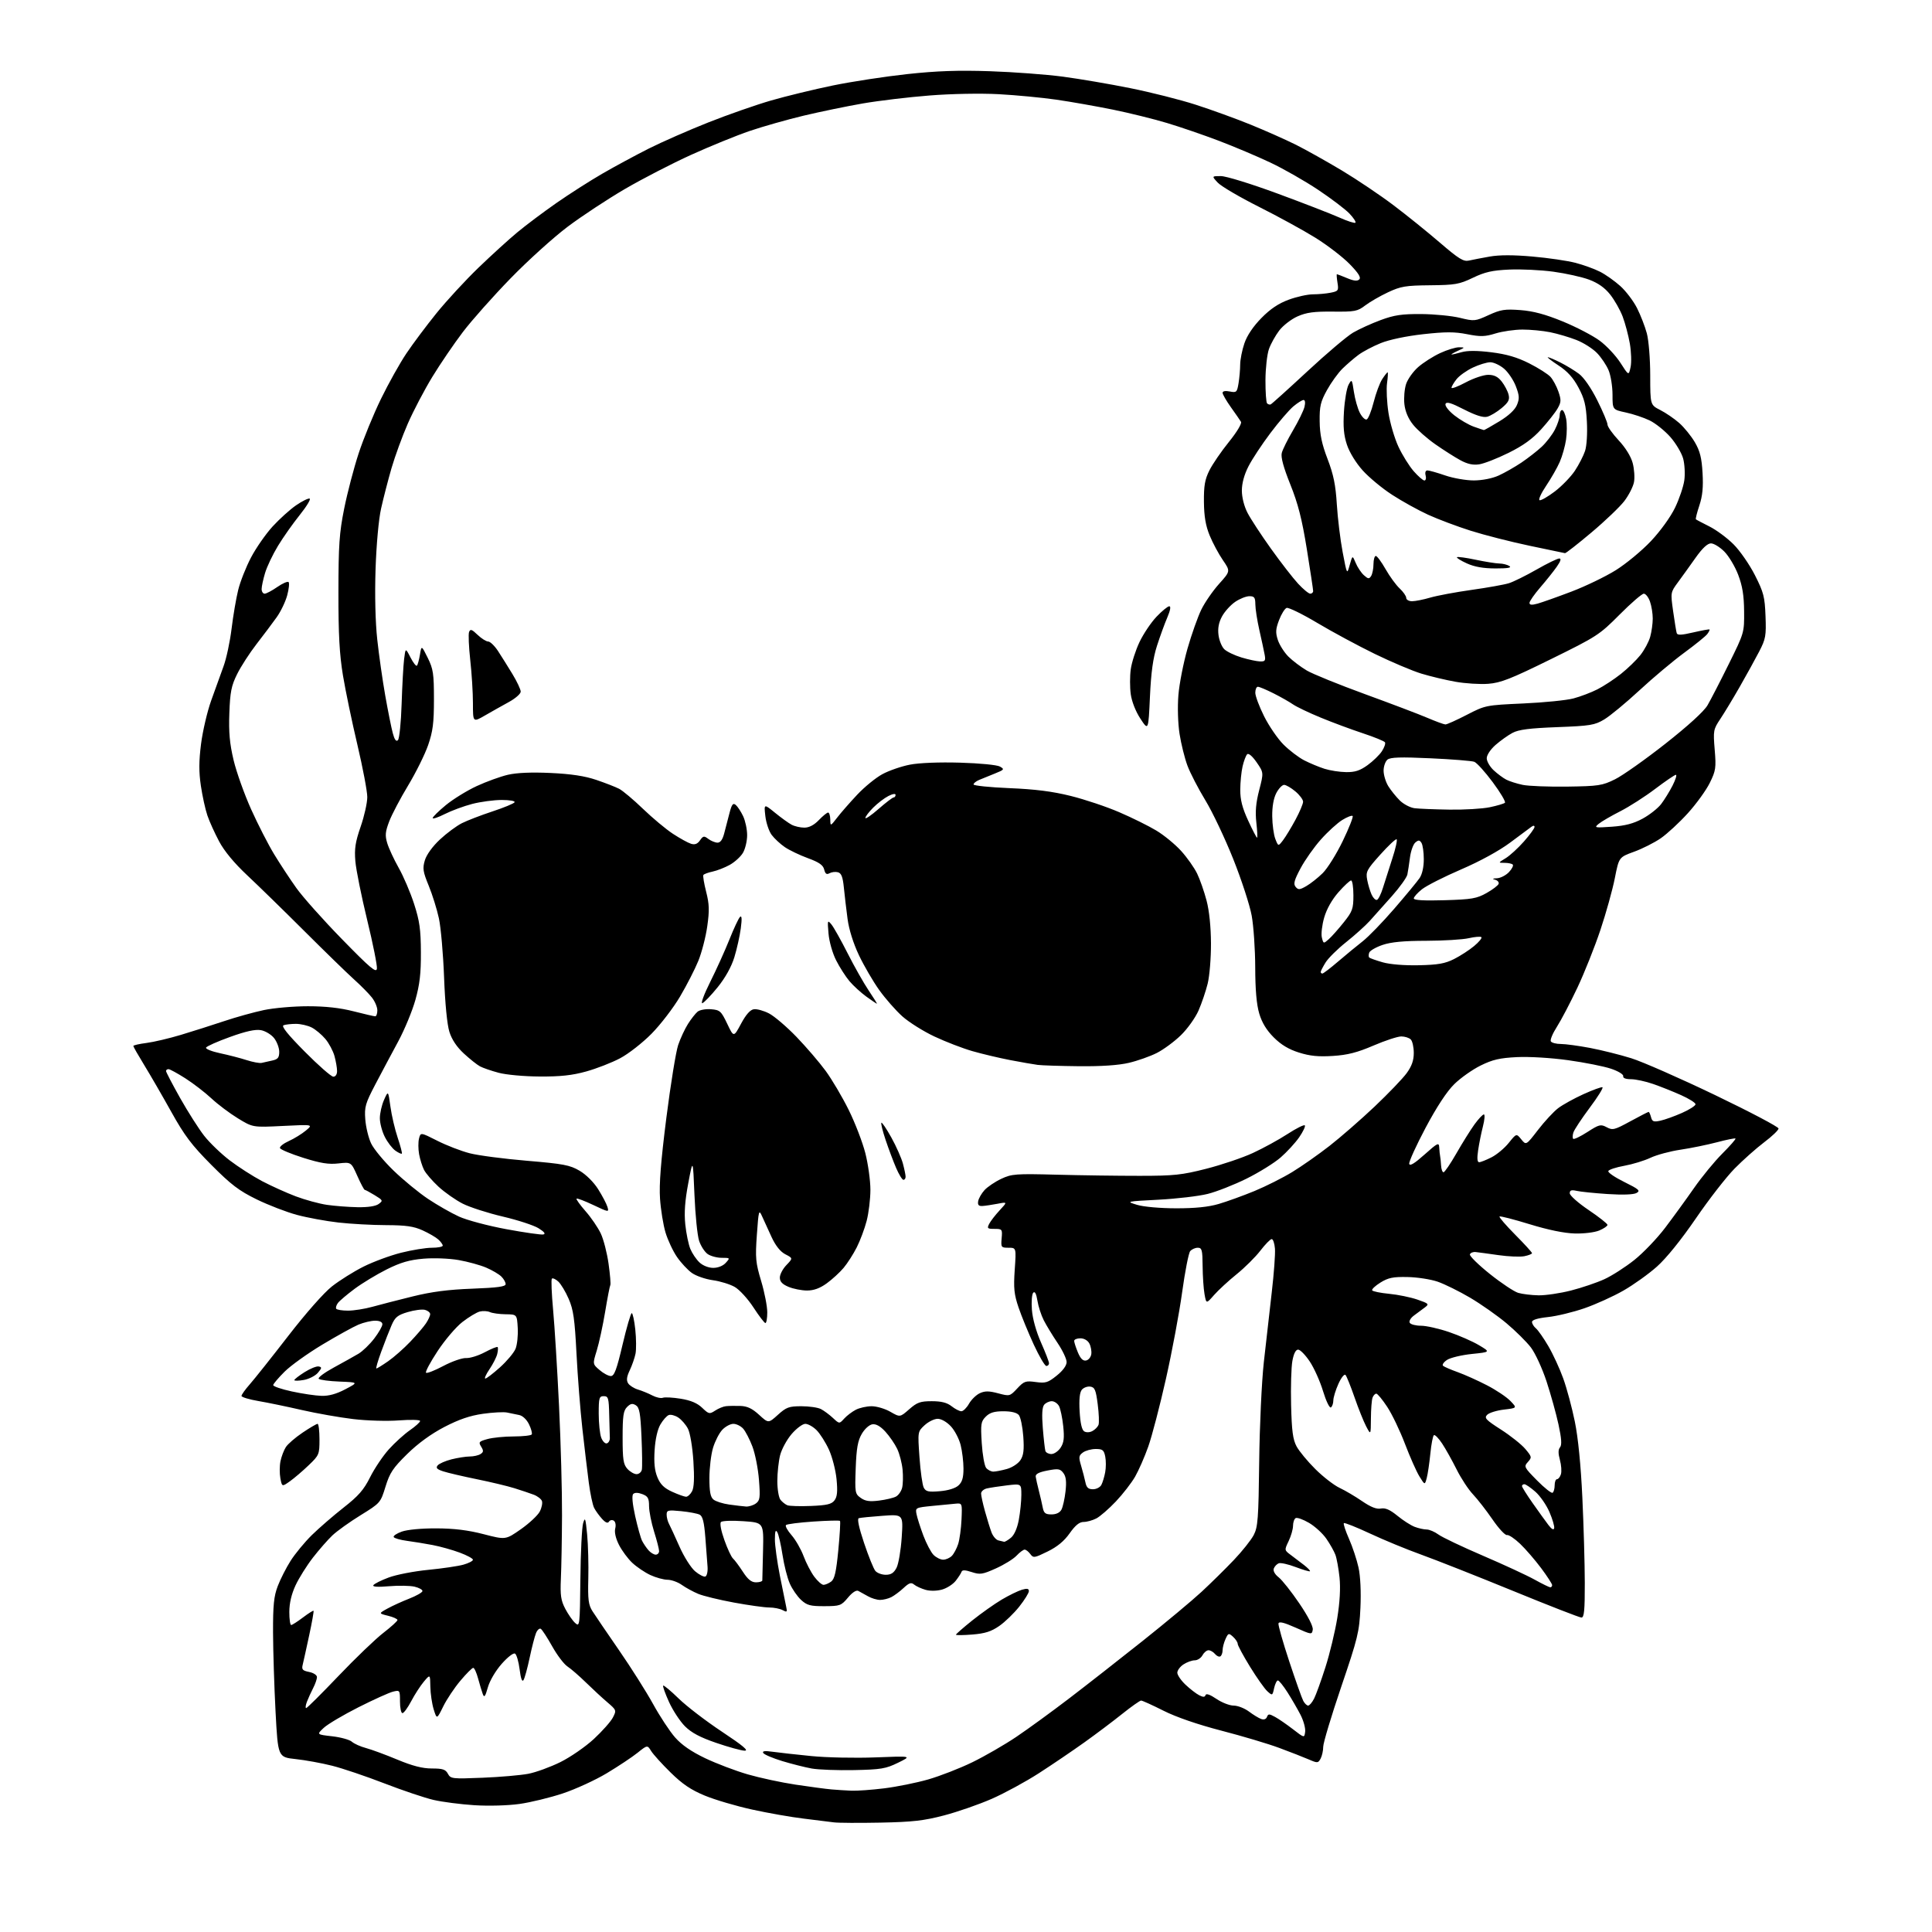 <?xml version="1.0" encoding="UTF-8" standalone="no"?>
<svg 
  version="1.1" 
  xmlns="http://www.w3.org/2000/svg" 
  xmlns:xlink="http://www.w3.org/1999/xlink" 
  xmlns:svg="http://www.w3.org/2000/svg"
  xmlns:rdf="http://www.w3.org/1999/02/22-rdf-syntax-ns#"
  xmlns:cc="http://creativecommons.org/ns#"
  xmlns:dc="http://purl.org/dc/elements/1.1/"
  viewBox="0 0 768 768"
  width="768"
  height="768"
>
<style>svg {background-color: white; }</style>"
<path stroke="none" fill="black" fill-rule="evenodd" d="M350.00,724.52C341.48,724.69 333.15,724.64 331.50,724.42C329.85,724.20 324.45,723.53 319.50,722.93C314.55,722.34 305.32,720.72 299.00,719.33C292.68,717.95 284.20,715.45 280.17,713.78C274.68,711.51 271.27,709.21 266.60,704.62C263.17,701.26 259.68,697.40 258.85,696.07C257.34,693.63 257.34,693.63 253.42,696.77C251.26,698.50 245.76,702.15 241.20,704.89C236.63,707.63 228.76,711.24 223.70,712.92C218.64,714.60 210.90,716.48 206.50,717.10C201.91,717.74 194.28,717.96 188.59,717.60C183.14,717.25 175.83,716.31 172.35,715.50C168.87,714.70 160.06,711.73 152.76,708.91C145.47,706.09 136.12,702.93 132.00,701.90C127.88,700.86 121.35,699.67 117.50,699.26C110.50,698.50 110.50,698.50 109.54,680.50C109.02,670.60 108.57,656.42 108.54,649.00C108.51,638.06 108.86,634.55 110.41,630.50C111.45,627.75 113.76,623.22 115.53,620.43C117.30,617.65 121.08,613.06 123.94,610.24C126.81,607.43 132.48,602.51 136.56,599.31C142.51,594.65 144.61,592.25 147.13,587.20C148.86,583.74 152.21,578.76 154.56,576.14C156.92,573.52 160.68,570.11 162.92,568.55C165.16,567.00 167.00,565.34 167.00,564.86C167.00,564.38 163.23,564.28 158.62,564.63C153.91,564.99 145.91,564.76 140.37,564.10C134.94,563.45 125.78,561.83 120.00,560.51C114.22,559.18 106.46,557.57 102.75,556.94C99.04,556.31 96.00,555.39 96.00,554.90C96.00,554.41 97.49,552.32 99.32,550.25C101.14,548.19 108.00,539.56 114.57,531.07C121.55,522.04 128.77,513.86 131.97,511.35C134.98,508.99 140.60,505.46 144.47,503.52C148.34,501.58 155.06,499.09 159.41,497.99C163.76,496.90 169.27,496.00 171.66,496.00C174.05,496.00 176.00,495.62 176.00,495.15C176.00,494.69 175.20,493.59 174.23,492.71C173.26,491.83 170.45,490.20 167.98,489.08C164.45,487.48 161.37,487.04 153.50,487.01C148.00,487.00 139.45,486.53 134.50,485.97C129.55,485.41 122.12,484.04 118.00,482.93C113.88,481.82 106.67,479.04 102.00,476.76C94.98,473.32 91.85,470.94 84.00,463.05C76.20,455.20 73.36,451.45 68.10,442.00C64.58,435.68 59.74,427.31 57.35,423.42C54.96,419.52 53.00,416.09 53.00,415.79C53.00,415.50 55.36,414.96 58.25,414.59C61.14,414.22 67.33,412.76 72.00,411.35C76.67,409.94 84.36,407.50 89.08,405.92C93.81,404.33 100.92,402.36 104.90,401.52C108.88,400.68 116.75,400.00 122.41,400.00C129.41,400.00 135.17,400.64 140.50,402.00C144.80,403.10 148.70,404.00 149.16,404.00C149.62,404.00 150.00,402.94 150.00,401.63C150.00,400.33 149.03,398.04 147.84,396.53C146.66,395.02 143.40,391.72 140.59,389.20C137.79,386.67 128.94,378.05 120.92,370.05C112.90,362.05 102.73,352.12 98.33,348.00C93.15,343.15 89.19,338.38 87.12,334.50C85.36,331.20 83.25,326.55 82.44,324.16C81.62,321.77 80.46,316.46 79.85,312.37C79.03,306.84 79.05,302.58 79.92,295.72C80.57,290.65 82.37,282.90 83.94,278.50C85.50,274.10 87.71,267.98 88.85,264.89C89.99,261.81 91.43,255.06 92.06,249.89C92.69,244.73 93.87,237.80 94.69,234.50C95.50,231.20 97.79,225.40 99.78,221.62C101.76,217.84 105.62,212.30 108.34,209.31C111.07,206.33 115.28,202.53 117.69,200.87C120.10,199.21 122.53,198.01 123.09,198.20C123.65,198.38 121.89,201.30 119.19,204.67C116.48,208.04 112.57,213.58 110.51,216.98C108.44,220.38 106.13,225.23 105.38,227.74C104.62,230.26 104.00,233.15 104.00,234.16C104.00,235.17 104.54,236.00 105.20,236.00C105.85,236.00 108.11,234.81 110.21,233.35C112.32,231.89 114.34,231.01 114.72,231.38C115.09,231.76 114.85,234.12 114.17,236.64C113.50,239.15 111.62,243.08 109.99,245.36C108.37,247.63 104.77,252.43 102.00,256.00C99.23,259.57 95.74,264.97 94.25,267.99C91.96,272.60 91.47,275.07 91.17,283.49C90.89,291.13 91.29,295.55 92.86,302.18C94.00,306.95 97.14,315.75 99.84,321.74C102.54,327.73 106.64,335.74 108.96,339.55C111.28,343.37 115.25,349.41 117.80,352.99C120.35,356.57 128.52,365.74 135.97,373.36C147.16,384.83 149.56,386.85 149.83,385.07C150.00,383.89 148.27,375.17 145.96,365.71C143.66,356.24 141.54,345.73 141.26,342.35C140.84,337.39 141.25,334.73 143.37,328.59C144.82,324.41 146.00,319.12 146.00,316.84C146.00,314.57 144.23,305.23 142.08,296.10C139.92,286.97 137.33,274.55 136.33,268.50C134.95,260.16 134.51,252.18 134.53,235.50C134.55,216.67 134.88,211.86 136.82,202.17C138.07,195.93 140.65,186.07 142.56,180.25C144.46,174.44 148.46,164.69 151.43,158.59C154.40,152.49 158.95,144.35 161.54,140.50C164.12,136.65 169.51,129.45 173.51,124.50C177.51,119.55 185.00,111.44 190.14,106.47C195.29,101.51 202.29,95.13 205.71,92.30C209.12,89.47 216.10,84.24 221.22,80.67C226.33,77.11 234.56,71.85 239.51,68.99C244.45,66.13 252.78,61.64 258.00,59.01C263.23,56.39 273.84,51.73 281.59,48.66C289.33,45.59 300.58,41.66 306.57,39.93C312.57,38.20 323.60,35.52 331.08,33.98C338.57,32.44 351.85,30.41 360.60,29.46C372.38,28.18 380.90,27.89 393.50,28.31C402.85,28.62 415.90,29.60 422.50,30.47C429.10,31.35 441.15,33.40 449.27,35.04C457.40,36.67 469.10,39.62 475.27,41.61C481.45,43.59 491.30,47.17 497.18,49.56C503.05,51.95 511.15,55.55 515.18,57.56C519.20,59.58 527.43,64.19 533.46,67.80C539.49,71.42 548.71,77.63 553.96,81.60C559.21,85.56 567.52,92.27 572.42,96.49C579.90,102.92 581.77,104.07 583.92,103.58C585.34,103.26 589.06,102.54 592.18,101.99C595.98,101.31 601.61,101.31 609.18,101.98C615.41,102.52 623.10,103.65 626.28,104.48C629.46,105.31 633.87,106.91 636.08,108.04C638.28,109.16 641.90,111.73 644.12,113.73C646.34,115.73 649.31,119.65 650.73,122.44C652.14,125.22 653.90,129.75 654.64,132.50C655.39,135.31 655.98,142.63 655.99,149.23C656.00,160.96 656.00,160.96 659.97,162.99C662.16,164.10 665.55,166.42 667.51,168.14C669.47,169.87 672.26,173.30 673.71,175.77C675.76,179.27 676.45,181.99 676.79,188.01C677.12,193.65 676.78,197.16 675.52,200.94C674.57,203.79 673.95,206.27 674.15,206.44C674.34,206.62 676.76,207.89 679.52,209.28C682.28,210.66 686.60,213.86 689.12,216.39C691.65,218.91 695.47,224.43 697.61,228.64C701.08,235.49 701.53,237.23 701.82,244.90C702.12,252.74 701.90,253.98 699.30,259.00C697.73,262.02 694.26,268.32 691.58,273.00C688.91,277.68 685.42,283.44 683.84,285.81C681.09,289.93 680.99,290.45 681.62,298.01C682.22,305.23 682.06,306.36 679.67,311.20C678.24,314.12 674.31,319.55 670.94,323.27C667.57,326.99 662.72,331.47 660.17,333.23C657.61,334.99 652.83,337.40 649.54,338.59C643.56,340.76 643.56,340.76 641.91,349.13C641.00,353.73 638.43,362.97 636.19,369.66C633.96,376.35 629.84,386.68 627.04,392.62C624.24,398.55 620.57,405.55 618.89,408.17C617.21,410.79 616.13,413.39 616.48,413.96C616.83,414.53 618.62,415.00 620.45,415.00C622.28,415.00 627.51,415.71 632.07,416.57C636.62,417.44 643.99,419.27 648.43,420.66C652.87,422.04 667.86,428.63 681.75,435.30C695.64,441.97 707.00,447.96 707.00,448.60C707.00,449.24 704.42,451.71 701.26,454.09C698.10,456.48 692.82,461.18 689.51,464.54C686.20,467.91 679.26,476.84 674.09,484.40C668.27,492.89 662.38,500.18 658.66,503.49C655.35,506.44 649.34,510.74 645.31,513.04C641.28,515.35 634.32,518.50 629.84,520.05C625.37,521.60 618.85,523.18 615.35,523.55C611.27,523.99 609.00,524.68 609.00,525.49C609.00,526.19 609.70,527.33 610.55,528.04C611.40,528.74 613.62,531.92 615.48,535.09C617.34,538.27 620.01,544.05 621.41,547.95C622.82,551.85 624.89,559.56 626.02,565.10C627.33,571.52 628.41,582.45 629.01,595.33C629.53,606.42 629.97,621.69 629.98,629.25C630.00,640.15 629.72,643.00 628.65,643.00C627.90,643.00 615.68,638.24 601.48,632.42C587.28,626.61 570.90,620.14 565.08,618.04C559.26,615.95 550.04,612.15 544.60,609.60C539.15,607.06 534.47,605.20 534.20,605.47C533.93,605.74 534.86,608.56 536.26,611.73C537.66,614.90 539.36,620.04 540.04,623.15C540.79,626.59 541.08,632.82 540.79,639.15C540.34,648.74 539.78,651.05 533.15,670.55C529.22,682.12 526.00,692.84 526.00,694.36C526.00,695.89 525.53,698.00 524.97,699.06C523.98,700.90 523.75,700.92 520.22,699.39C518.17,698.51 512.92,696.45 508.54,694.83C504.17,693.20 493.82,690.11 485.54,687.97C476.05,685.50 467.55,682.58 462.50,680.03C458.10,677.81 454.10,676.00 453.61,676.00C453.12,676.00 449.75,678.38 446.11,681.29C442.47,684.21 435.68,689.32 431.00,692.66C426.32,696.00 418.23,701.49 413.00,704.86C407.77,708.24 399.34,712.82 394.25,715.06C389.16,717.29 380.61,720.26 375.25,721.66C367.25,723.76 362.72,724.27 350.00,724.52zM338.50,711.83C340.70,711.92 346.55,711.50 351.50,710.89C356.45,710.28 364.32,708.69 369.00,707.35C373.68,706.00 381.55,702.94 386.50,700.53C391.45,698.12 399.32,693.58 404.00,690.43C408.68,687.28 418.12,680.41 425.00,675.15C431.88,669.90 445.01,659.62 454.19,652.32C463.37,645.02 473.92,636.22 477.64,632.77C481.36,629.32 487.13,623.64 490.45,620.15C493.78,616.66 497.34,612.18 498.37,610.21C500.03,607.02 500.28,603.72 500.55,581.06C500.71,567.00 501.54,549.20 502.39,541.50C503.24,533.80 504.65,521.35 505.53,513.83C506.41,506.31 506.99,498.43 506.81,496.33C506.64,494.22 506.05,492.52 505.50,492.56C504.95,492.59 502.93,494.66 501.00,497.17C499.07,499.68 494.85,503.88 491.61,506.50C488.37,509.11 484.32,512.85 482.61,514.79C479.51,518.33 479.51,518.33 478.81,514.41C478.43,512.26 478.09,507.24 478.06,503.25C478.01,496.84 477.78,496.00 476.12,496.00C475.09,496.00 473.74,496.61 473.11,497.36C472.49,498.11 471.06,505.43 469.93,513.61C468.81,521.80 465.91,537.30 463.49,548.05C461.08,558.80 457.91,570.95 456.45,575.05C455.00,579.15 452.64,584.52 451.22,587.00C449.79,589.48 446.36,593.91 443.58,596.85C440.80,599.79 437.31,602.82 435.81,603.60C434.32,604.37 432.04,605.00 430.74,605.00C429.08,605.00 427.44,606.34 425.21,609.50C423.04,612.59 420.28,614.87 416.44,616.75C411.18,619.33 410.76,619.39 409.56,617.75C408.85,616.79 407.85,616.00 407.31,616.00C406.78,616.00 405.33,617.08 404.09,618.40C402.86,619.72 399.16,622.00 395.89,623.47C390.54,625.87 389.58,626.01 386.27,624.92C383.65,624.06 382.49,624.03 382.23,624.81C382.03,625.41 380.98,627.03 379.89,628.42C378.80,629.80 376.35,631.36 374.44,631.89C372.35,632.46 369.73,632.50 367.88,631.97C366.19,631.48 364.16,630.55 363.37,629.89C362.21,628.93 361.39,629.20 359.21,631.23C357.72,632.62 355.52,634.26 354.32,634.88C353.11,635.50 351.09,635.99 349.82,635.99C348.54,635.98 346.38,635.32 345.00,634.52C343.62,633.73 341.91,632.78 341.18,632.41C340.38,631.99 338.78,633.03 337.06,635.10C334.40,638.28 333.90,638.46 327.71,638.48C322.11,638.50 320.78,638.14 318.45,636.00C316.95,634.62 314.93,631.70 313.96,629.50C312.98,627.30 311.68,622.17 311.06,618.10C310.44,614.04 309.51,609.99 309.00,609.10C308.31,607.93 308.05,608.66 308.03,611.84C308.01,614.23 308.91,620.76 310.01,626.34C311.12,631.93 312.26,637.54 312.54,638.80C313.00,640.83 312.83,640.98 311.10,640.05C310.02,639.47 307.61,639.00 305.76,639.00C303.90,639.00 297.62,638.12 291.79,637.05C285.96,635.98 279.54,634.42 277.54,633.58C275.53,632.74 272.60,631.14 271.04,630.03C269.47,628.91 266.91,627.99 265.35,627.98C263.78,627.97 260.70,627.11 258.50,626.09C256.30,625.06 253.08,622.88 251.34,621.25C249.60,619.62 247.23,616.42 246.07,614.14C244.76,611.57 244.19,609.10 244.56,607.61C244.91,606.22 244.66,604.91 243.97,604.48C243.31,604.08 242.46,604.26 242.07,604.88C241.60,605.65 240.70,605.29 239.31,603.76C238.18,602.52 236.76,600.56 236.17,599.40C235.58,598.25 234.63,593.75 234.06,589.40C233.49,585.06 232.34,575.42 231.51,568.00C230.68,560.58 229.62,547.08 229.16,538.00C228.46,524.32 227.93,520.61 226.06,516.32C224.83,513.47 222.95,510.36 221.90,509.41C220.85,508.46 219.72,507.95 219.38,508.28C219.05,508.62 219.27,514.20 219.87,520.69C220.47,527.19 221.53,544.42 222.23,559.00C222.93,573.58 223.46,593.15 223.41,602.50C223.37,611.85 223.16,623.10 222.96,627.50C222.66,634.14 222.96,636.18 224.69,639.50C225.85,641.70 227.62,644.25 228.64,645.17C230.45,646.80 230.51,646.28 230.71,627.67C230.82,617.13 231.31,607.15 231.80,605.50C232.57,602.89 232.77,603.47 233.40,610.00C233.79,614.12 234.00,622.00 233.86,627.50C233.65,635.91 233.92,637.98 235.53,640.50C236.58,642.15 241.33,649.12 246.08,656.00C250.84,662.88 256.92,672.50 259.61,677.38C262.30,682.27 266.23,688.24 268.35,690.65C270.99,693.65 274.79,696.27 280.35,698.93C284.83,701.06 292.43,703.95 297.24,705.34C302.04,706.73 310.59,708.57 316.24,709.42C321.88,710.27 328.30,711.13 330.50,711.32C332.70,711.51 336.30,711.74 338.50,711.83zM191.84,706.68C198.80,706.40 206.97,705.69 210.00,705.11C213.03,704.53 218.76,702.44 222.75,700.47C226.74,698.50 232.73,694.36 236.06,691.28C239.39,688.20 242.79,684.36 243.62,682.76C245.10,679.90 245.06,679.78 241.42,676.67C239.38,674.93 235.55,671.39 232.91,668.81C230.27,666.23 226.97,663.37 225.59,662.46C224.20,661.56 221.47,657.95 219.51,654.45C217.55,650.95 215.51,647.82 214.98,647.49C214.45,647.16 213.58,647.93 213.07,649.19C212.55,650.46 211.41,654.88 210.54,659.00C209.67,663.12 208.57,667.11 208.11,667.85C207.55,668.74 207.02,667.28 206.56,663.62C206.17,660.55 205.36,657.72 204.74,657.34C204.10,656.94 201.83,658.69 199.41,661.43C196.97,664.21 194.66,668.14 193.92,670.79C192.90,674.42 192.49,674.96 191.92,673.43C191.53,672.37 190.69,669.59 190.06,667.25C189.43,664.91 188.56,663.00 188.12,663.00C187.67,663.00 185.38,665.29 183.03,668.09C180.67,670.88 177.59,675.49 176.19,678.34C173.65,683.50 173.65,683.50 172.40,679.50C171.72,677.30 171.12,673.25 171.07,670.50C170.99,665.50 170.99,665.50 168.47,668.50C167.09,670.15 164.83,673.64 163.46,676.25C162.09,678.86 160.52,681.00 159.98,681.00C159.44,681.00 159.00,678.93 159.00,676.39C159.00,671.87 158.95,671.80 156.25,672.45C154.74,672.81 148.55,675.61 142.50,678.66C136.45,681.72 130.23,685.40 128.68,686.86C125.86,689.50 125.86,689.50 132.05,690.20C135.45,690.59 138.97,691.56 139.87,692.36C140.77,693.16 143.30,694.30 145.50,694.88C147.70,695.47 153.31,697.54 157.96,699.48C163.99,701.99 167.94,703.00 171.68,703.00C175.99,703.00 177.13,703.38 178.05,705.10C179.13,707.10 179.73,707.17 191.84,706.68zM339.50,703.64C332.90,703.77 325.32,703.49 322.66,703.01C320.00,702.53 314.73,701.20 310.96,700.06C307.19,698.91 303.79,697.47 303.41,696.85C302.92,696.06 303.99,695.91 307.11,696.35C309.52,696.69 316.45,697.46 322.50,698.06C328.55,698.66 340.02,698.90 348.00,698.59C362.50,698.02 362.50,698.02 357.00,700.71C352.09,703.11 350.21,703.42 339.50,703.64zM295.99,695.92C294.62,695.88 289.53,694.48 284.68,692.81C278.31,690.63 274.85,688.79 272.28,686.22C270.32,684.26 267.47,679.92 265.95,676.58C264.43,673.23 263.38,670.30 263.62,670.06C263.86,669.81 266.63,672.12 269.78,675.19C272.92,678.26 280.67,684.19 286.99,688.38C295.31,693.90 297.80,695.98 295.99,695.92zM518.82,688.39C519.00,687.01 518.17,684.00 516.99,681.69C515.80,679.39 513.47,675.36 511.81,672.75C510.15,670.14 508.42,668.00 507.98,668.00C507.53,668.00 506.86,669.38 506.48,671.07C505.83,674.07 505.77,674.10 503.81,672.32C502.70,671.33 499.60,666.93 496.90,662.55C494.21,658.17 492.00,654.07 492.00,653.45C492.00,652.82 491.17,651.56 490.16,650.65C488.43,649.08 488.26,649.14 487.16,651.54C486.52,652.94 486.00,654.95 486.00,655.99C486.00,657.03 485.60,658.13 485.11,658.43C484.63,658.73 483.67,658.31 482.99,657.49C482.31,656.67 481.15,656.00 480.41,656.00C479.67,656.00 478.59,656.90 478.00,658.00C477.41,659.10 476.03,660.00 474.93,660.00C473.83,660.00 471.82,660.73 470.46,661.62C469.11,662.50 468.00,663.99 468.00,664.92C468.00,665.85 469.46,667.99 471.25,669.68C473.04,671.38 475.48,673.26 476.67,673.87C478.28,674.70 478.94,674.69 479.23,673.82C479.47,673.08 481.03,673.63 483.54,675.33C485.70,676.80 488.78,678.00 490.39,678.00C492.00,678.00 494.70,679.05 496.41,680.32C498.11,681.60 500.30,682.94 501.29,683.31C502.41,683.72 503.28,683.42 503.64,682.51C504.12,681.23 504.53,681.23 506.85,682.50C508.31,683.29 511.52,685.51 514.00,687.42C518.50,690.90 518.50,690.90 518.82,688.39zM121.70,679.00C122.06,679.00 127.85,673.24 134.56,666.21C141.28,659.17 149.30,651.47 152.39,649.09C155.47,646.71 158.00,644.41 158.00,643.98C158.00,643.55 156.31,642.79 154.25,642.29C150.50,641.37 150.50,641.37 154.00,639.44C155.93,638.37 159.81,636.60 162.63,635.50C165.45,634.40 167.83,633.05 167.93,632.50C168.02,631.95 166.61,631.16 164.80,630.73C162.98,630.31 158.42,630.23 154.65,630.55C150.16,630.94 148.01,630.79 148.42,630.14C148.76,629.58 151.49,628.21 154.50,627.09C157.50,625.96 164.58,624.59 170.23,624.04C175.88,623.49 182.19,622.56 184.25,621.97C186.31,621.39 188.00,620.51 188.00,620.02C188.00,619.54 185.64,618.26 182.75,617.19C179.86,616.11 175.03,614.76 172.00,614.18C168.97,613.61 164.37,612.85 161.77,612.51C159.17,612.17 156.81,611.50 156.51,611.02C156.22,610.55 157.67,609.56 159.74,608.83C161.96,608.05 167.61,607.52 173.50,607.55C180.53,607.58 186.09,608.26 192.25,609.86C201.00,612.13 201.00,612.13 207.08,607.87C210.42,605.52 213.79,602.37 214.57,600.86C215.35,599.36 215.73,597.46 215.42,596.65C215.11,595.85 213.65,594.73 212.18,594.17C210.71,593.61 207.25,592.45 204.50,591.59C201.75,590.73 195.00,589.12 189.50,588.00C184.00,586.88 178.02,585.48 176.20,584.89C173.67,584.06 173.16,583.52 173.98,582.52C174.58,581.81 177.05,580.72 179.47,580.11C181.90,579.50 185.15,578.99 186.69,578.98C188.24,578.98 190.18,578.54 191.00,578.02C192.23,577.23 192.28,576.70 191.27,575.07C190.15,573.26 190.37,572.99 193.77,572.05C195.82,571.48 200.51,571.01 204.19,571.01C207.87,571.00 211.10,570.64 211.37,570.21C211.64,569.77 211.16,567.97 210.30,566.20C209.37,564.29 207.77,562.77 206.37,562.49C205.07,562.22 202.90,561.77 201.56,561.50C200.21,561.22 195.88,561.45 191.93,562.01C186.81,562.74 182.42,564.24 176.63,567.25C171.34,570.01 166.18,573.76 161.86,578.00C156.20,583.56 154.93,585.48 153.24,590.98C151.27,597.38 151.18,597.48 143.38,602.30C139.04,604.97 133.99,608.59 132.15,610.33C130.31,612.07 126.81,616.07 124.37,619.21C121.94,622.35 118.84,627.30 117.48,630.21C115.86,633.70 115.02,637.29 115.01,640.75C115.00,643.64 115.34,645.99 115.75,645.97C116.16,645.96 118.26,644.61 120.42,642.98C122.58,641.35 124.48,640.14 124.64,640.31C124.80,640.47 124.03,644.86 122.91,650.05C121.80,655.25 120.63,660.51 120.33,661.75C119.85,663.65 120.26,664.10 122.88,664.63C124.62,664.97 126.00,665.88 126.00,666.67C126.00,667.46 125.32,669.42 124.48,671.04C123.64,672.66 122.53,675.11 122.00,676.49C121.48,677.87 121.34,679.00 121.70,679.00zM520.01,678.00C520.53,678.00 521.58,676.76 522.36,675.25C523.13,673.74 525.17,668.11 526.88,662.74C528.60,657.37 530.71,648.59 531.58,643.24C532.61,636.86 532.92,631.28 532.48,627.05C532.10,623.50 531.37,619.45 530.84,618.05C530.32,616.65 528.71,613.78 527.26,611.69C525.82,609.59 522.71,606.74 520.35,605.36C517.99,603.98 515.60,603.13 515.03,603.48C514.46,603.83 514.00,605.20 514.00,606.53C514.00,607.85 513.22,610.57 512.27,612.57C510.54,616.18 510.55,616.22 513.02,618.06C514.38,619.08 516.76,620.89 518.30,622.07C519.84,623.26 520.94,624.40 520.74,624.59C520.54,624.79 517.98,624.04 515.04,622.93C512.11,621.81 509.09,621.14 508.33,621.43C507.57,621.72 506.69,622.65 506.36,623.49C506.00,624.44 506.75,625.80 508.29,627.01C509.68,628.10 513.37,632.76 516.49,637.36C519.99,642.51 522.05,646.53 521.84,647.81C521.51,649.86 521.39,649.85 515.00,647.00C510.39,644.95 508.42,644.47 508.21,645.36C508.06,646.05 509.98,652.84 512.50,660.44C515.01,668.04 517.52,675.10 518.07,676.13C518.62,677.16 519.49,678.00 520.01,678.00zM386.53,649.75C382.94,650.04 380.00,650.07 380.00,649.82C380.00,649.56 382.92,647.02 386.48,644.16C390.05,641.31 395.34,637.56 398.23,635.85C401.13,634.14 404.74,632.38 406.25,631.94C408.28,631.35 409.00,631.49 409.00,632.48C409.00,633.22 407.28,636.00 405.17,638.66C403.06,641.32 399.48,644.79 397.20,646.36C394.03,648.56 391.54,649.35 386.53,649.75zM616.25,630.98C616.66,630.99 617.00,630.60 617.00,630.11C617.00,629.62 615.03,626.58 612.63,623.36C610.22,620.14 606.47,615.79 604.28,613.70C602.10,611.61 599.73,610.03 599.03,610.20C598.33,610.36 595.74,607.58 593.29,604.00C590.83,600.42 587.33,595.92 585.51,594.00C583.69,592.08 580.76,587.61 579.00,584.07C577.23,580.53 574.66,575.93 573.27,573.83C571.89,571.74 570.42,570.24 570.01,570.49C569.60,570.75 568.96,574.05 568.59,577.82C568.21,581.60 567.57,585.97 567.15,587.53C566.39,590.37 566.39,590.37 564.24,586.89C563.06,584.98 560.48,579.16 558.50,573.96C556.52,568.76 553.35,562.14 551.44,559.25C549.54,556.36 547.58,554.00 547.10,554.00C546.61,554.00 545.94,554.71 545.61,555.58C545.27,556.45 544.98,560.16 544.96,563.83C544.91,570.50 544.91,570.50 543.07,567.00C542.06,565.08 539.98,559.90 538.46,555.50C536.93,551.10 535.32,547.09 534.87,546.58C534.41,546.06 533.17,547.60 532.05,550.08C530.95,552.51 530.03,555.49 530.02,556.69C530.01,557.90 529.57,559.15 529.04,559.48C528.51,559.80 527.11,556.88 525.92,552.97C524.74,549.07 522.36,543.77 520.63,541.19C518.91,538.61 516.84,536.50 516.03,536.50C515.07,536.50 514.27,538.08 513.74,541.00C513.28,543.48 513.06,551.35 513.23,558.50C513.49,568.84 513.93,572.21 515.41,574.97C516.44,576.88 519.80,580.95 522.89,584.01C525.97,587.07 530.30,590.42 532.50,591.45C534.70,592.48 538.74,594.86 541.47,596.74C544.92,599.10 547.20,600.00 548.92,599.67C550.71,599.33 552.55,600.14 555.49,602.54C557.73,604.38 560.82,606.36 562.35,606.94C563.88,607.52 566.02,608.00 567.11,608.00C568.19,608.00 570.30,608.90 571.79,609.99C573.28,611.09 581.25,614.88 589.50,618.42C597.75,621.96 606.98,626.23 610.00,627.91C613.02,629.59 615.84,630.97 616.25,630.98zM327.36,630.00C328.05,630.00 329.41,629.42 330.39,628.71C331.76,627.70 332.40,624.92 333.24,616.21C333.84,610.04 334.14,604.81 333.91,604.58C333.68,604.35 328.91,604.46 323.32,604.84C317.72,605.22 312.83,605.84 312.44,606.23C312.05,606.62 313.05,608.43 314.65,610.25C316.25,612.08 318.40,615.81 319.42,618.54C320.43,621.27 322.35,624.96 323.68,626.75C325.01,628.54 326.67,630.00 327.36,630.00zM300.51,629.00C301.88,629.00 303.01,628.66 303.03,628.25C303.05,627.84 303.18,622.50 303.32,616.38C303.58,605.26 303.58,605.26 295.54,604.70C291.12,604.39 287.09,604.53 286.60,605.02C286.07,605.54 286.62,608.48 287.95,612.20C289.18,615.67 290.72,618.95 291.35,619.50C291.98,620.05 293.75,622.41 295.27,624.75C297.29,627.87 298.69,629.00 300.51,629.00zM280.38,626.70C280.99,626.48 281.39,624.78 281.27,622.90C281.14,621.03 280.74,615.77 280.39,611.22C279.91,605.04 279.33,602.72 278.12,602.10C277.23,601.65 273.91,601.02 270.75,600.71C265.53,600.20 265.00,600.32 265.00,602.09C265.00,603.15 265.42,604.81 265.94,605.76C266.45,606.72 268.33,610.79 270.11,614.81C271.89,618.83 274.68,623.23 276.30,624.60C277.92,625.97 279.76,626.91 280.38,626.70zM352.10,626.00C354.20,626.00 355.32,625.27 356.39,623.22C357.18,621.69 358.10,616.28 358.44,611.19C359.05,601.95 359.05,601.95 350.78,602.56C346.22,602.89 342.00,603.31 341.39,603.50C340.68,603.71 341.41,607.19 343.48,613.36C345.24,618.61 347.25,623.60 347.96,624.45C348.67,625.30 350.53,626.00 352.10,626.00zM374.93,620.00C375.99,620.00 377.53,619.33 378.35,618.51C379.17,617.69 380.31,615.55 380.89,613.76C381.46,611.97 382.06,607.58 382.22,604.00C382.50,597.61 382.46,597.50 380.00,597.72C378.62,597.84 374.42,598.24 370.66,598.62C363.93,599.29 363.82,599.35 364.34,601.93C364.62,603.37 365.84,607.18 367.04,610.39C368.25,613.60 370.08,617.08 371.11,618.11C372.15,619.15 373.87,620.00 374.93,620.00zM260.65,618.00C261.39,618.00 262.00,617.37 262.00,616.59C262.00,615.81 261.11,612.33 260.01,608.84C258.92,605.35 258.02,600.80 258.01,598.73C258.00,595.56 257.57,594.79 255.34,593.94C253.64,593.29 252.33,593.27 251.72,593.88C251.11,594.49 251.39,597.69 252.49,602.67C253.45,606.98 254.68,611.40 255.24,612.50C255.80,613.60 256.94,615.29 257.78,616.25C258.62,617.21 259.92,618.00 260.65,618.00zM399.14,612.88C399.49,612.95 400.73,612.21 401.89,611.25C403.20,610.16 404.38,607.47 405.00,604.11C405.55,601.15 406.00,596.71 406.00,594.25C406.00,589.77 406.00,589.77 400.25,590.46C397.09,590.84 393.49,591.39 392.25,591.68C391.01,591.98 390.00,592.89 390.00,593.70C390.00,594.52 390.70,597.74 391.57,600.85C392.43,603.96 393.60,607.71 394.16,609.20C394.73,610.68 395.94,612.09 396.85,612.33C397.76,612.57 398.79,612.82 399.14,612.88zM617.81,607.48C617.98,606.75 617.14,603.86 615.93,601.07C614.73,598.27 612.21,594.64 610.34,592.99C608.46,591.35 606.50,590.00 605.97,590.00C605.43,590.00 605.00,590.34 605.01,590.75C605.02,591.16 606.93,594.21 609.26,597.52C611.59,600.83 614.40,604.73 615.50,606.18C616.79,607.88 617.61,608.34 617.81,607.48zM417.98,602.00C419.85,602.00 421.30,601.31 421.94,600.11C422.50,599.06 423.23,595.80 423.56,592.86C424.00,588.96 423.77,586.97 422.71,585.56C421.42,583.85 420.67,583.73 416.37,584.56C412.95,585.22 411.56,585.95 411.71,587.00C411.82,587.83 412.38,590.30 412.94,592.50C413.51,594.70 414.21,597.74 414.50,599.25C414.94,601.51 415.57,602.00 417.98,602.00zM296.56,598.87C297.69,598.94 299.45,598.39 300.47,597.65C302.10,596.45 302.25,595.35 301.70,588.26C301.36,583.85 300.19,577.88 299.09,575.00C298.00,572.13 296.34,568.93 295.40,567.89C294.46,566.85 292.71,566.00 291.52,566.00C290.33,566.00 288.34,567.07 287.11,568.38C285.88,569.69 284.23,572.91 283.44,575.54C282.65,578.17 282.00,583.57 282.00,587.54C282.00,592.96 282.40,595.09 283.61,596.09C284.50,596.83 287.31,597.73 289.86,598.08C292.41,598.44 295.43,598.79 296.56,598.87zM322.40,598.64C328.76,598.38 330.58,597.94 331.73,596.41C332.81,594.98 333.01,592.88 332.54,588.00C332.19,584.42 330.83,579.15 329.52,576.27C328.20,573.39 325.99,569.90 324.61,568.52C323.22,567.13 321.21,566.00 320.12,566.00C319.04,566.00 316.59,567.83 314.68,570.06C312.77,572.29 310.71,576.09 310.10,578.50C309.50,580.91 309.00,585.53 309.00,588.75C309.00,591.98 309.56,595.33 310.25,596.19C310.94,597.06 312.18,598.04 313.00,598.37C313.82,598.69 318.05,598.82 322.40,598.64zM349.42,596.51C352.13,596.17 355.16,595.45 356.16,594.91C357.16,594.38 358.26,592.81 358.61,591.42C358.96,590.03 359.04,586.78 358.79,584.20C358.54,581.61 357.58,577.90 356.65,575.95C355.72,574.00 353.62,570.94 351.98,569.14C349.99,566.96 348.26,565.97 346.79,566.18C345.55,566.36 343.72,568.01 342.57,569.99C340.98,572.71 340.45,575.72 340.16,583.61C339.80,593.31 339.88,593.81 342.14,595.43C343.95,596.73 345.65,596.98 349.42,596.51zM272.71,594.98C273.38,594.99 274.46,594.01 275.10,592.81C275.91,591.30 276.07,587.53 275.63,580.74C275.26,575.13 274.33,569.60 273.47,567.94C272.64,566.33 270.91,564.33 269.62,563.49C268.33,562.64 266.63,562.20 265.84,562.51C265.04,562.81 263.56,564.48 262.54,566.21C261.38,568.16 260.50,572.04 260.22,576.43C259.90,581.48 260.22,584.59 261.35,587.29C262.52,590.10 264.02,591.56 267.21,593.01C269.57,594.08 272.05,594.97 272.71,594.98zM617.17,593.39C617.63,593.11 618.00,591.78 618.00,590.44C618.00,589.10 618.42,588.00 618.93,588.00C619.45,588.00 620.15,587.12 620.49,586.03C620.83,584.95 620.65,582.40 620.09,580.35C619.37,577.75 619.38,576.24 620.13,575.34C620.91,574.40 620.74,571.87 619.53,566.27C618.61,562.00 616.46,554.28 614.77,549.12C613.07,543.96 610.27,537.89 608.55,535.63C606.83,533.38 602.46,529.05 598.84,526.01C595.22,522.98 588.71,518.41 584.38,515.85C580.04,513.30 574.25,510.44 571.50,509.49C568.75,508.54 563.35,507.71 559.50,507.64C553.75,507.52 551.83,507.92 548.74,509.84C546.68,511.12 545.20,512.52 545.46,512.94C545.72,513.36 548.76,513.98 552.22,514.31C555.67,514.64 560.71,515.67 563.41,516.60C567.99,518.18 568.19,518.39 566.41,519.72C565.36,520.50 563.42,521.94 562.10,522.92C560.73,523.93 560.00,525.19 560.41,525.85C560.80,526.48 562.81,527.00 564.88,527.00C566.96,527.00 571.94,528.12 575.97,529.49C579.99,530.86 585.36,533.21 587.89,534.72C592.50,537.46 592.50,537.46 585.09,538.22C581.02,538.64 576.58,539.70 575.23,540.58C573.89,541.46 573.17,542.52 573.64,542.93C574.11,543.34 576.75,544.48 579.50,545.46C582.25,546.45 587.48,548.80 591.11,550.68C594.75,552.56 598.93,555.36 600.41,556.91C603.10,559.71 603.10,559.71 597.86,560.33C594.98,560.67 591.97,561.60 591.18,562.40C589.92,563.66 590.62,564.41 596.66,568.28C600.47,570.73 604.83,574.19 606.34,575.99C608.95,579.10 609.00,579.34 607.36,581.16C605.70,582.99 605.85,583.28 610.99,588.49C613.93,591.47 616.71,593.68 617.17,593.39zM373.58,592.78C376.87,592.51 379.75,591.63 380.98,590.51C382.48,589.16 383.00,587.43 383.00,583.79C383.00,581.09 382.49,576.87 381.87,574.41C381.25,571.95 379.50,568.60 377.97,566.97C376.35,565.24 374.18,564.00 372.74,564.00C371.40,564.00 369.05,565.15 367.54,566.55C364.79,569.10 364.79,569.10 365.51,579.30C365.90,584.91 366.67,590.34 367.21,591.37C368.04,592.93 369.07,593.16 373.58,592.78zM434.48,592.00C435.83,592.00 437.33,591.21 437.82,590.25C438.32,589.29 439.00,587.04 439.33,585.25C439.67,583.46 439.68,580.65 439.35,579.00C438.83,576.42 438.30,576.00 435.57,576.00C433.82,576.00 431.53,576.62 430.49,577.38C428.82,578.60 428.73,579.21 429.75,582.63C430.38,584.76 431.16,587.74 431.47,589.25C431.90,591.35 432.62,592.00 434.48,592.00zM115.26,588.82C112.10,591.06 112.10,591.06 111.45,587.61C111.10,585.71 111.12,582.66 111.50,580.83C111.88,579.00 112.83,576.50 113.61,575.27C114.38,574.04 117.37,571.46 120.25,569.52C123.12,567.58 125.82,566.00 126.24,566.00C126.66,566.00 127.00,568.78 127.00,572.17C127.00,578.14 126.86,578.48 122.71,582.45C120.35,584.72 117.00,587.58 115.26,588.82zM253.04,586.00C253.99,586.00 254.93,585.21 255.14,584.25C255.34,583.29 255.28,577.37 255.00,571.10C254.59,561.74 254.19,559.52 252.77,558.62C251.43,557.78 250.64,557.93 249.27,559.30C247.80,560.77 247.50,562.86 247.50,571.43C247.50,580.21 247.79,582.11 249.40,583.90C250.45,585.05 252.09,586.00 253.04,586.00zM394.87,584.99C395.77,584.99 398.19,584.52 400.26,583.94C402.34,583.37 404.74,581.80 405.64,580.42C406.89,578.51 407.15,576.36 406.77,570.99C406.49,567.16 405.70,563.35 405.01,562.51C404.20,561.54 402.01,561.00 398.88,561.00C395.23,561.00 393.46,561.54 391.87,563.13C389.93,565.07 389.78,566.04 390.26,573.65C390.55,578.26 391.34,582.70 392.01,583.52C392.69,584.33 393.98,585.00 394.87,584.99zM417.95,578.00C419.05,578.00 420.70,576.86 421.62,575.46C422.91,573.48 423.14,571.62 422.65,566.92C422.30,563.61 421.55,560.03 420.98,558.95C420.40,557.88 419.10,557.00 418.09,557.00C417.07,557.00 415.72,557.64 415.07,558.41C414.27,559.38 414.10,562.29 414.53,567.66C414.88,571.97 415.34,576.06 415.55,576.75C415.76,577.44 416.84,578.00 417.95,578.00zM241.26,573.75C241.94,573.52 242.46,572.58 242.42,571.67C242.37,570.75 242.26,566.62 242.17,562.50C242.02,555.72 241.81,555.00 240.00,555.00C238.19,555.00 238.00,555.67 238.00,561.93C238.00,565.75 238.45,570.06 239.01,571.52C239.56,572.97 240.57,573.98 241.26,573.75zM434.25,568.86C435.28,568.32 436.36,567.21 436.67,566.42C436.98,565.62 436.84,561.93 436.36,558.23C435.63,552.50 435.19,551.46 433.41,551.20C432.26,551.04 430.75,551.60 430.05,552.44C429.19,553.48 428.90,556.26 429.17,561.05C429.44,565.70 430.05,568.42 430.98,568.99C431.81,569.50 433.16,569.45 434.25,568.86zM309.23,562.41C312.57,559.39 313.64,559.00 318.57,559.00C321.63,559.00 325.11,559.50 326.32,560.12C327.52,560.74 329.66,562.32 331.08,563.64C333.65,566.04 333.65,566.04 335.57,563.92C336.63,562.75 338.71,561.17 340.20,560.40C341.68,559.63 344.52,559.00 346.50,559.00C348.48,559.00 351.83,559.99 353.94,561.21C357.77,563.41 357.77,563.41 361.42,560.21C364.55,557.46 365.83,557.00 370.40,557.00C374.22,557.00 376.45,557.57 378.27,559.00C379.67,560.10 381.42,561.00 382.16,560.99C382.90,560.99 384.27,559.64 385.20,557.99C386.14,556.35 388.08,554.46 389.52,553.81C391.55,552.88 393.16,552.90 396.77,553.86C401.34,555.08 401.44,555.06 404.36,551.94C407.06,549.05 407.70,548.82 411.73,549.38C415.65,549.91 416.58,549.63 420.07,546.82C422.53,544.85 424.00,542.83 424.00,541.43C424.00,540.21 422.38,536.79 420.40,533.85C418.41,530.91 415.95,526.85 414.92,524.84C413.89,522.83 412.75,519.31 412.39,517.03C411.95,514.29 411.39,513.21 410.74,513.86C410.19,514.41 409.95,517.47 410.20,520.68C410.47,524.22 411.89,529.30 413.82,533.67C415.57,537.61 417.00,541.32 417.00,541.92C417.00,542.51 416.52,543.00 415.94,543.00C415.35,543.00 413.11,539.18 410.95,534.52C408.80,529.85 406.07,523.22 404.90,519.77C403.11,514.49 402.87,512.11 403.37,504.75C403.98,496.00 403.98,496.00 400.91,496.00C397.97,496.00 397.86,495.84 398.17,492.25C398.49,488.64 398.38,488.50 395.35,488.50C392.52,488.51 392.30,488.30 393.22,486.50C393.78,485.40 395.65,482.98 397.37,481.13C400.50,477.75 400.50,477.75 396.50,478.52C394.30,478.94 391.60,479.34 390.50,479.40C389.03,479.47 388.59,478.97 388.84,477.50C389.02,476.40 390.15,474.43 391.34,473.11C392.53,471.80 395.52,469.78 398.00,468.61C402.18,466.65 403.73,466.53 420.00,466.96C429.62,467.21 444.48,467.42 453.00,467.41C466.69,467.41 469.78,467.08 479.50,464.60C485.55,463.06 493.88,460.25 498.00,458.35C502.12,456.45 508.33,453.06 511.78,450.81C515.23,448.57 518.34,447.00 518.68,447.35C519.02,447.69 518.01,449.81 516.45,452.08C514.88,454.34 511.55,457.96 509.05,460.13C506.55,462.30 500.45,466.09 495.50,468.54C490.55,470.99 483.61,473.72 480.07,474.60C476.53,475.49 467.76,476.52 460.57,476.90C447.58,477.58 447.53,477.59 452.00,478.94C454.59,479.73 461.17,480.31 467.50,480.32C475.11,480.33 480.35,479.80 484.50,478.58C487.80,477.61 494.18,475.30 498.67,473.45C503.17,471.59 509.92,468.20 513.67,465.91C517.43,463.62 524.10,458.94 528.50,455.51C532.90,452.08 540.96,445.05 546.42,439.89C551.87,434.72 557.61,428.74 559.17,426.60C561.20,423.81 562.00,421.52 562.00,418.55C562.00,416.27 561.46,413.86 560.80,413.20C560.14,412.54 558.44,412.00 557.02,412.00C555.60,412.00 550.63,413.63 545.97,415.63C539.52,418.40 535.68,419.38 529.85,419.75C524.11,420.12 520.73,419.79 516.36,418.41C512.30,417.14 509.24,415.30 506.33,412.38C503.47,409.53 501.63,406.50 500.57,402.91C499.50,399.34 498.99,393.43 498.97,384.57C498.95,377.38 498.32,368.12 497.57,364.00C496.83,359.88 493.53,349.75 490.24,341.50C486.95,333.25 481.96,322.73 479.15,318.13C476.35,313.52 473.14,307.33 472.03,304.36C470.92,301.38 469.51,295.70 468.89,291.73C468.24,287.57 468.05,281.03 468.43,276.34C468.79,271.85 470.42,263.54 472.04,257.86C473.66,252.19 476.14,245.20 477.54,242.33C478.94,239.46 482.13,234.85 484.61,232.09C489.13,227.06 489.13,227.06 486.10,222.64C484.43,220.21 482.07,215.81 480.86,212.86C479.27,208.98 478.64,205.29 478.58,199.50C478.52,193.10 478.95,190.60 480.75,187.00C481.98,184.53 485.47,179.43 488.51,175.67C491.69,171.73 493.72,168.35 493.31,167.67C492.92,167.03 491.12,164.42 489.30,161.88C487.49,159.34 486.00,156.76 486.00,156.16C486.00,155.47 487.09,155.27 488.85,155.62C491.52,156.15 491.75,155.94 492.34,152.35C492.69,150.23 492.98,146.89 492.99,144.93C493.00,142.96 493.75,139.17 494.66,136.50C495.72,133.38 498.14,129.77 501.41,126.44C504.98,122.80 508.23,120.62 512.29,119.13C515.47,117.96 519.80,117.00 521.91,117.00C524.02,117.00 527.20,116.71 528.98,116.35C532.00,115.75 532.18,115.49 531.67,112.35C531.37,110.51 531.27,109.00 531.44,109.00C531.61,109.00 533.44,109.71 535.51,110.57C538.19,111.69 539.57,111.83 540.34,111.06C541.10,110.30 539.99,108.53 536.46,104.92C533.73,102.14 527.61,97.44 522.86,94.49C518.11,91.54 507.99,86.00 500.36,82.17C492.74,78.34 485.41,74.04 484.08,72.60C481.65,70.00 481.65,70.00 485.32,70.00C487.37,70.00 497.21,73.03 507.74,76.91C518.06,80.71 529.14,85.01 532.37,86.45C535.61,87.90 538.50,88.84 538.80,88.53C539.11,88.23 538.04,86.59 536.43,84.90C534.82,83.20 529.21,78.95 523.96,75.44C518.71,71.94 510.16,67.06 504.96,64.61C499.76,62.15 490.55,58.26 484.50,55.96C478.45,53.66 469.19,50.48 463.92,48.90C458.65,47.31 448.97,44.92 442.40,43.58C435.84,42.25 425.75,40.47 419.99,39.63C414.22,38.80 403.88,37.81 397.00,37.44C389.78,37.06 378.17,37.27 369.50,37.96C361.25,38.60 349.32,40.03 343.00,41.12C336.68,42.22 326.10,44.40 319.50,45.97C312.90,47.55 303.23,50.29 298.00,52.07C292.77,53.85 282.30,58.12 274.71,61.56C267.13,65.00 255.27,71.12 248.36,75.16C241.45,79.20 231.23,85.93 225.65,90.13C220.07,94.33 209.86,103.55 202.98,110.63C196.09,117.71 187.55,127.31 184.01,131.97C180.47,136.63 174.99,144.67 171.84,149.84C168.69,155.01 164.32,163.35 162.12,168.37C159.92,173.39 157.00,181.39 155.62,186.14C154.25,190.89 152.39,198.09 151.49,202.14C150.52,206.45 149.62,216.44 149.29,226.26C148.95,236.60 149.21,247.33 149.97,254.26C150.64,260.44 152.07,270.45 153.14,276.50C154.21,282.55 155.55,289.24 156.12,291.38C156.83,294.06 157.47,294.93 158.19,294.21C158.76,293.64 159.42,287.17 159.65,279.84C159.89,272.50 160.33,264.48 160.64,262.00C161.20,257.50 161.20,257.50 163.17,261.34C164.26,263.46 165.41,264.93 165.73,264.61C166.05,264.28 166.59,262.33 166.93,260.26C167.55,256.50 167.55,256.50 170.03,261.50C172.22,265.94 172.50,267.78 172.50,278.00C172.50,287.43 172.08,290.71 170.18,296.22C168.90,299.91 165.33,307.11 162.25,312.22C159.16,317.32 155.78,323.75 154.73,326.49C153.15,330.64 153.01,332.10 153.94,335.19C154.55,337.22 156.60,341.64 158.49,344.99C160.39,348.34 163.14,354.78 164.60,359.29C166.79,366.07 167.27,369.42 167.31,378.50C167.36,386.98 166.85,391.33 165.12,397.50C163.89,401.90 160.81,409.32 158.29,414.00C155.76,418.68 151.69,426.32 149.24,430.99C145.22,438.67 144.83,440.01 145.21,444.99C145.44,448.02 146.47,452.30 147.51,454.50C148.54,456.70 152.56,461.57 156.44,465.32C160.32,469.07 166.49,474.14 170.15,476.58C173.80,479.02 179.34,482.18 182.44,483.60C185.56,485.03 194.01,487.28 201.27,488.62C208.52,489.96 215.14,490.91 215.98,490.72C217.00,490.50 216.39,489.69 214.10,488.26C212.22,487.09 205.83,485.00 199.89,483.61C193.95,482.22 186.78,479.91 183.95,478.48C181.13,477.05 176.80,474.01 174.33,471.74C171.87,469.46 169.27,466.46 168.56,465.05C167.85,463.65 166.97,460.84 166.60,458.81C166.23,456.78 166.22,453.99 166.56,452.61C167.19,450.10 167.19,450.10 173.85,453.47C177.51,455.33 183.29,457.56 186.71,458.44C190.13,459.32 200.37,460.66 209.46,461.42C223.97,462.64 226.54,463.13 230.38,465.38C232.95,466.88 236.00,469.91 237.77,472.72C239.43,475.35 241.09,478.51 241.46,479.74C242.12,481.94 242.02,481.93 235.87,479.02C232.43,477.39 229.42,476.25 229.18,476.48C228.95,476.72 230.57,478.97 232.78,481.49C235.00,484.01 237.72,488.00 238.83,490.36C239.94,492.72 241.33,498.14 241.92,502.41C242.52,506.69 242.83,510.48 242.61,510.84C242.39,511.20 241.46,516.00 240.55,521.50C239.63,527.00 238.13,533.91 237.22,536.86C235.56,542.23 235.56,542.23 238.34,544.61C239.86,545.93 241.88,547.00 242.82,547.00C244.19,547.00 245.13,544.49 247.48,534.50C249.10,527.62 250.74,522.00 251.13,522.00C251.52,522.00 252.16,524.94 252.54,528.53C252.92,532.12 252.96,536.43 252.63,538.11C252.29,539.79 251.26,542.75 250.34,544.70C249.12,547.26 248.94,548.69 249.68,549.87C250.25,550.77 252.01,551.89 253.60,552.37C255.20,552.85 257.76,553.90 259.30,554.71C260.84,555.52 262.74,555.93 263.51,555.63C264.29,555.34 267.49,555.51 270.63,556.02C274.60,556.67 277.19,557.76 279.12,559.62C281.74,562.13 282.05,562.20 284.28,560.74C285.58,559.88 287.51,559.09 288.57,558.98C289.63,558.86 292.19,558.82 294.26,558.88C297.06,558.97 298.99,559.88 301.75,562.41C305.46,565.81 305.46,565.81 309.23,562.41zM127.78,554.87C130.71,554.96 133.72,554.13 137.28,552.25C142.50,549.50 142.50,549.50 135.00,549.20C130.88,549.04 127.14,548.54 126.70,548.10C126.26,547.66 128.96,545.64 132.70,543.61C136.44,541.57 140.85,539.11 142.50,538.13C144.15,537.15 146.96,534.43 148.75,532.10C150.54,529.76 152.00,527.20 152.00,526.42C152.00,525.52 150.94,525.00 149.12,525.00C147.54,525.00 144.56,525.70 142.50,526.56C140.45,527.42 133.98,531.00 128.13,534.51C122.28,538.02 115.52,542.87 113.10,545.29C110.67,547.71 108.65,550.10 108.60,550.59C108.54,551.09 111.88,552.23 116.00,553.12C120.12,554.02 125.43,554.80 127.78,554.87zM120.75,548.56C118.69,548.92 117.00,548.95 117.00,548.62C117.00,548.29 118.83,546.87 121.07,545.45C123.31,544.04 125.84,543.02 126.69,543.19C128.01,543.46 127.97,543.81 126.37,545.70C125.34,546.91 122.81,548.20 120.75,548.56zM192.92,548.00C193.40,548.00 196.02,545.99 198.76,543.53C201.50,541.07 204.27,537.76 204.93,536.18C205.58,534.60 205.98,530.88 205.81,527.90C205.50,522.50 205.50,522.50 201.00,522.44C198.53,522.41 195.71,522.02 194.75,521.58C193.78,521.14 191.96,521.04 190.70,521.36C189.44,521.68 186.33,523.56 183.78,525.54C181.24,527.52 176.81,532.72 173.94,537.10C171.06,541.47 169.00,545.33 169.35,545.68C169.70,546.03 172.80,544.82 176.24,542.99C179.68,541.17 183.74,539.76 185.26,539.85C186.78,539.95 190.13,538.91 192.71,537.54C195.28,536.17 197.58,535.24 197.81,535.48C198.05,535.71 197.97,536.97 197.65,538.28C197.32,539.58 195.93,542.30 194.56,544.32C193.18,546.35 192.45,548.00 192.92,548.00zM149.61,544.00C149.90,544.00 152.02,542.69 154.32,541.09C156.62,539.49 160.57,536.00 163.10,533.34C165.64,530.68 168.45,527.39 169.35,526.03C170.26,524.67 171.00,523.03 171.00,522.39C171.00,521.76 170.07,520.99 168.93,520.69C167.79,520.39 164.71,520.79 162.08,521.57C158.08,522.76 157.05,523.59 155.68,526.74C154.78,528.81 152.93,533.54 151.57,537.25C150.21,540.96 149.33,544.00 149.61,544.00zM431.73,540.82C432.70,540.63 433.64,539.49 433.81,538.29C433.98,537.09 433.63,535.18 433.03,534.05C432.38,532.83 430.93,532.00 429.46,532.00C428.11,532.00 427.00,532.46 427.00,533.03C427.00,533.60 427.67,535.66 428.48,537.61C429.51,540.08 430.50,541.05 431.73,540.82zM304.25,525.94C303.84,525.90 301.70,523.10 299.50,519.71C297.30,516.33 293.96,512.67 292.08,511.59C290.20,510.51 286.28,509.30 283.36,508.90C280.45,508.50 276.70,507.21 275.03,506.02C273.37,504.84 270.70,501.97 269.11,499.66C267.51,497.34 265.47,492.98 264.56,489.97C263.65,486.96 262.67,480.90 262.37,476.50C261.98,470.75 262.69,461.72 264.89,444.34C266.58,431.06 268.69,418.04 269.58,415.42C270.47,412.79 272.22,409.03 273.46,407.06C274.71,405.08 276.43,402.89 277.29,402.17C278.16,401.45 280.56,401.01 282.66,401.19C286.19,401.48 286.66,401.90 289.07,406.94C291.66,412.39 291.66,412.39 294.58,406.94C296.54,403.29 298.21,401.40 299.67,401.19C300.87,401.02 303.57,401.76 305.67,402.84C307.78,403.92 312.69,408.11 316.59,412.15C320.48,416.19 325.72,422.29 328.21,425.69C330.71,429.10 334.83,436.08 337.36,441.19C339.90,446.31 342.88,454.06 343.99,458.41C345.09,462.76 346.00,469.30 346.00,472.95C346.00,476.60 345.33,482.16 344.51,485.31C343.69,488.46 341.91,493.21 340.56,495.87C339.21,498.54 336.86,502.20 335.34,504.01C333.82,505.82 330.80,508.58 328.64,510.15C325.92,512.12 323.50,513.00 320.82,513.00C318.68,513.00 315.38,512.35 313.47,511.55C310.97,510.51 310.00,509.47 310.00,507.86C310.00,506.62 311.17,504.38 312.61,502.89C315.22,500.16 315.22,500.16 312.19,498.60C310.20,497.57 308.33,495.23 306.72,491.77C305.38,488.87 303.68,485.15 302.94,483.50C301.68,480.67 301.56,481.09 300.87,490.80C300.21,500.08 300.37,501.90 302.57,509.22C303.91,513.69 305.00,519.30 305.00,521.68C305.00,524.05 304.66,525.97 304.25,525.94zM138.34,521.00C140.66,521.00 145.02,520.31 148.03,519.47C151.04,518.64 158.22,516.78 164.00,515.36C171.55,513.49 178.22,512.62 187.75,512.27C197.77,511.89 201.00,511.45 201.00,510.46C201.00,509.73 200.24,508.38 199.31,507.46C198.38,506.53 195.67,504.93 193.29,503.91C190.90,502.89 185.96,501.53 182.30,500.89C178.55,500.24 172.47,500.00 168.33,500.35C162.73,500.83 159.29,501.83 153.75,504.59C149.76,506.59 144.03,510.05 141.00,512.30C137.97,514.55 134.98,517.09 134.34,517.94C133.70,518.78 133.39,519.82 133.65,520.24C133.91,520.66 136.02,521.00 138.34,521.00zM611.59,514.91C614.39,514.96 620.20,514.10 624.50,513.00C628.80,511.90 634.76,509.88 637.75,508.51C640.74,507.15 646.09,503.71 649.64,500.89C653.20,498.06 658.70,492.31 661.88,488.12C665.06,483.93 670.22,476.83 673.35,472.34C676.48,467.84 681.57,461.64 684.66,458.56C687.75,455.47 690.10,452.78 689.89,452.58C689.67,452.38 686.35,453.05 682.50,454.07C678.65,455.08 672.12,456.42 668.00,457.03C663.88,457.64 658.51,459.09 656.08,460.24C653.66,461.39 648.97,462.82 645.67,463.42C642.37,464.01 639.51,464.96 639.32,465.53C639.13,466.10 642.00,468.05 645.70,469.87C651.53,472.75 652.17,473.33 650.55,474.23C649.39,474.88 645.09,475.04 639.09,474.65C633.82,474.30 628.26,473.74 626.75,473.39C624.64,472.91 624.00,473.14 624.00,474.35C624.00,475.23 627.38,478.22 631.50,481.00C635.62,483.78 639.00,486.44 639.00,486.91C639.00,487.38 637.54,488.37 635.75,489.13C633.92,489.90 629.65,490.43 626.00,490.33C621.81,490.22 615.42,488.91 608.03,486.64C601.72,484.70 596.34,483.32 596.08,483.58C595.82,483.84 598.62,487.09 602.30,490.80C605.99,494.51 609.00,497.82 609.00,498.15C609.00,498.48 607.63,499.02 605.96,499.36C604.28,499.69 599.67,499.51 595.71,498.94C591.74,498.37 587.65,497.82 586.61,497.71C585.57,497.59 584.53,498.01 584.31,498.63C584.09,499.25 587.65,502.75 592.21,506.40C596.77,510.05 601.85,513.43 603.50,513.93C605.15,514.42 608.79,514.86 611.59,514.91zM283.53,504.00C285.42,504.00 287.42,503.20 288.50,502.00C290.28,500.04 290.25,500.00 286.88,500.00C284.99,500.00 282.48,499.32 281.30,498.50C280.12,497.67 278.59,495.31 277.91,493.25C277.22,491.19 276.39,482.98 276.06,475.00C275.46,460.50 275.46,460.50 273.60,470.32C272.28,477.30 271.93,482.04 272.41,486.70C272.78,490.31 273.69,494.71 274.43,496.49C275.17,498.26 276.81,500.68 278.08,501.86C279.42,503.11 281.69,504.00 283.53,504.00zM142.06,479.88C146.25,479.96 149.30,479.50 150.52,478.61C152.32,477.29 152.24,477.12 148.96,475.12C147.06,473.96 145.28,473.00 145.00,472.99C144.72,472.99 143.39,470.49 142.04,467.44C139.58,461.91 139.58,461.91 134.54,462.48C130.64,462.93 127.47,462.42 120.57,460.25C115.66,458.70 111.49,456.96 111.29,456.38C111.10,455.80 112.68,454.55 114.80,453.59C116.92,452.64 119.97,450.76 121.58,449.42C124.50,446.98 124.50,446.98 112.50,447.58C100.50,448.18 100.50,448.18 94.56,444.55C91.29,442.55 86.56,438.99 84.05,436.64C81.53,434.29 76.89,430.71 73.72,428.68C70.55,426.66 67.52,425.00 66.98,425.00C66.44,425.00 66.00,425.34 66.00,425.76C66.00,426.17 68.53,431.01 71.62,436.51C74.72,442.00 79.01,448.75 81.17,451.50C83.32,454.25 87.88,458.64 91.29,461.25C94.71,463.86 100.51,467.58 104.18,469.52C107.86,471.45 113.90,474.18 117.61,475.58C121.32,476.97 126.86,478.49 129.93,478.94C132.99,479.39 138.45,479.81 142.06,479.88zM359.12,469.00C358.64,469.00 357.33,466.86 356.21,464.25C355.09,461.64 353.21,456.63 352.04,453.13C350.86,449.63 350.11,446.56 350.36,446.31C350.61,446.06 352.39,448.70 354.32,452.17C356.25,455.65 358.31,460.30 358.91,462.50C359.50,464.70 359.99,467.06 359.99,467.75C360.00,468.44 359.61,469.00 359.12,469.00zM573.82,466.00C574.27,466.00 576.58,462.61 578.95,458.47C581.32,454.33 584.55,449.16 586.13,446.97C587.72,444.79 589.39,443.00 589.86,443.00C590.33,443.00 590.16,445.14 589.49,447.75C588.82,450.36 587.96,454.64 587.58,457.25C587.10,460.46 587.23,462.00 587.98,462.00C588.58,462.00 590.80,461.12 592.90,460.05C595.01,458.98 598.09,456.40 599.76,454.31C602.80,450.53 602.80,450.53 604.73,452.91C606.66,455.29 606.66,455.29 611.38,449.16C613.97,445.79 617.57,441.91 619.37,440.53C621.17,439.16 625.69,436.66 629.41,434.97C633.14,433.28 636.55,432.03 637.00,432.20C637.45,432.36 635.17,436.03 631.94,440.34C628.72,444.66 625.79,449.08 625.45,450.17C625.10,451.26 625.07,452.40 625.37,452.70C625.67,453.01 628.22,451.79 631.02,449.99C635.70,446.98 636.32,446.83 638.68,448.09C641.04,449.36 641.79,449.17 648.09,445.73C651.85,443.68 655.12,442.00 655.35,442.00C655.58,442.00 656.01,442.94 656.31,444.09C656.78,445.87 657.34,446.08 660.04,445.49C661.79,445.11 665.65,443.72 668.61,442.41C671.57,441.10 674.00,439.54 674.00,438.96C674.00,438.37 671.41,436.74 668.25,435.33C665.09,433.91 660.07,431.91 657.09,430.88C654.12,429.85 650.18,429.00 648.34,429.00C646.23,429.00 645.09,428.55 645.25,427.77C645.39,427.09 643.24,425.78 640.39,424.83C637.58,423.88 629.93,422.36 623.39,421.45C616.54,420.50 607.90,419.98 603.00,420.22C596.16,420.56 593.34,421.21 588.56,423.57C585.30,425.18 580.57,428.52 578.06,431.00C575.11,433.91 571.10,440.03 566.69,448.32C562.95,455.38 560.02,461.81 560.19,462.63C560.40,463.65 562.27,462.53 566.25,458.97C571.54,454.25 572.01,454.03 572.12,456.17C572.18,457.45 572.34,458.95 572.46,459.50C572.59,460.05 572.76,461.74 572.85,463.25C572.93,464.76 573.37,466.00 573.82,466.00zM159.74,458.59C159.54,458.79 158.39,458.26 157.18,457.41C155.96,456.56 154.08,454.12 152.99,451.97C151.89,449.83 151.00,446.47 151.00,444.51C151.00,442.54 151.75,439.26 152.66,437.22C154.32,433.50 154.32,433.50 155.20,439.89C155.68,443.41 156.98,448.97 158.09,452.26C159.19,455.55 159.94,458.40 159.74,458.59zM132.50,428.00C133.39,428.00 134.00,427.09 133.99,425.75C133.99,424.51 133.52,421.83 132.96,419.78C132.39,417.74 130.76,414.68 129.34,413.00C127.92,411.31 125.49,409.27 123.93,408.46C122.37,407.66 119.54,407.00 117.63,407.00C115.72,407.00 113.52,407.25 112.73,407.55C111.73,407.93 114.32,411.16 121.15,418.05C126.57,423.52 131.67,428.00 132.50,428.00zM214.52,427.93C208.34,427.90 201.17,427.24 198.20,426.44C195.28,425.66 191.95,424.51 190.80,423.89C189.65,423.28 186.78,420.99 184.41,418.81C181.57,416.19 179.61,413.26 178.64,410.17C177.74,407.32 176.92,398.91 176.53,388.56C176.18,379.24 175.25,368.66 174.47,365.06C173.69,361.45 171.87,355.61 170.42,352.08C168.12,346.48 167.93,345.19 168.89,341.97C169.56,339.75 171.94,336.46 174.86,333.73C177.53,331.23 181.47,328.31 183.61,327.23C185.75,326.16 191.21,324.05 195.74,322.56C200.27,321.07 204.24,319.43 204.55,318.92C204.87,318.40 202.65,318.00 199.45,318.00C196.34,318.00 191.06,318.71 187.72,319.57C184.38,320.44 179.47,322.25 176.82,323.59C174.17,324.93 172.00,325.66 172.00,325.19C172.00,324.73 174.36,322.41 177.25,320.03C180.14,317.66 185.65,314.26 189.50,312.48C193.35,310.70 198.92,308.68 201.88,307.99C205.43,307.17 211.24,306.92 218.88,307.27C227.05,307.65 232.43,308.47 237.00,310.01C240.57,311.22 244.68,312.82 246.12,313.56C247.56,314.31 251.84,317.90 255.62,321.55C259.40,325.19 264.75,329.65 267.50,331.45C270.25,333.25 273.47,335.03 274.66,335.40C276.22,335.89 277.23,335.51 278.25,334.06C279.52,332.25 279.87,332.19 281.58,333.49C282.64,334.28 284.27,334.95 285.21,334.97C286.36,334.99 287.24,333.77 287.89,331.25C288.43,329.19 289.37,325.55 289.99,323.18C290.89,319.72 291.39,319.08 292.47,319.97C293.21,320.59 294.53,322.60 295.41,324.45C296.28,326.29 297.00,329.69 297.00,332.00C297.00,334.30 296.25,337.46 295.34,339.00C294.43,340.55 292.06,342.70 290.09,343.80C288.12,344.89 285.04,346.09 283.26,346.47C281.48,346.85 279.83,347.46 279.60,347.83C279.37,348.21 279.87,351.21 280.71,354.51C281.96,359.41 282.04,361.90 281.15,368.19C280.56,372.42 278.96,378.60 277.61,381.93C276.26,385.26 272.98,391.66 270.32,396.16C267.67,400.66 262.57,407.30 259.00,410.92C255.43,414.54 249.80,418.94 246.49,420.68C243.19,422.43 237.12,424.79 233.01,425.93C227.43,427.48 222.75,427.98 214.52,427.93zM429.00,423.84C421.57,423.76 414.15,423.53 412.50,423.31C410.85,423.10 405.90,422.23 401.50,421.39C397.10,420.54 390.35,418.94 386.50,417.83C382.65,416.72 375.90,414.12 371.50,412.05C367.10,409.99 361.35,406.38 358.72,404.04C356.10,401.70 351.95,396.98 349.50,393.55C347.06,390.13 343.43,383.90 341.44,379.71C339.21,375.01 337.48,369.51 336.92,365.30C336.42,361.56 335.76,355.96 335.45,352.85C335.02,348.55 334.45,347.09 333.08,346.73C332.09,346.47 330.59,346.65 329.75,347.12C328.60,347.76 328.06,347.39 327.62,345.63C327.18,343.87 325.57,342.75 321.16,341.14C317.94,339.96 313.81,337.99 311.99,336.75C310.17,335.51 307.81,333.31 306.73,331.86C305.66,330.41 304.53,327.04 304.23,324.36C303.68,319.50 303.68,319.50 308.09,323.09C310.52,325.07 313.48,327.21 314.68,327.84C315.89,328.48 318.16,329.00 319.75,329.00C321.64,329.00 323.61,327.97 325.50,326.00C327.08,324.35 328.74,323.00 329.19,323.00C329.63,323.00 330.02,324.24 330.05,325.75C330.09,328.50 330.09,328.50 332.80,325.00C334.28,323.07 337.86,318.98 340.75,315.91C343.64,312.83 348.14,309.16 350.75,307.75C353.36,306.33 358.28,304.63 361.68,303.97C365.43,303.24 373.28,302.93 381.68,303.17C389.54,303.40 396.36,304.07 397.50,304.72C399.36,305.79 399.21,305.99 395.50,307.48C393.30,308.35 390.49,309.50 389.25,310.02C388.01,310.53 387.00,311.35 387.00,311.83C387.00,312.31 393.41,312.97 401.25,313.30C411.50,313.72 418.35,314.59 425.63,316.40C431.20,317.78 439.89,320.69 444.93,322.87C449.98,325.04 456.61,328.32 459.66,330.16C462.72,332.00 467.16,335.65 469.53,338.27C471.90,340.89 474.76,344.94 475.88,347.27C477.01,349.60 478.69,354.43 479.63,358.00C480.70,362.05 481.35,368.45 481.38,375.00C481.41,380.77 480.82,387.98 480.07,391.00C479.33,394.02 477.68,398.85 476.43,401.72C475.17,404.59 472.01,409.01 469.41,411.53C466.81,414.06 462.52,417.22 459.86,418.57C457.21,419.91 452.22,421.68 448.77,422.49C444.65,423.46 437.87,423.92 429.00,423.84zM104.00,422.52C104.83,422.33 106.74,421.91 108.25,421.57C110.46,421.08 111.00,420.41 111.00,418.12C111.00,416.55 110.08,414.10 108.96,412.67C107.83,411.24 105.47,409.82 103.71,409.50C101.47,409.11 97.74,409.93 91.40,412.22C86.40,414.02 82.12,415.93 81.90,416.45C81.68,416.98 84.20,417.98 87.50,418.68C90.80,419.38 95.53,420.60 98.00,421.40C100.47,422.20 103.17,422.70 104.00,422.52zM279.19,398.78C278.47,399.02 279.87,395.22 282.31,390.35C284.75,385.48 288.18,377.90 289.94,373.50C291.69,369.10 293.59,365.05 294.16,364.50C294.88,363.81 294.98,365.20 294.48,369.00C294.09,372.02 292.93,377.20 291.92,380.51C290.74,384.34 288.34,388.65 285.29,392.43C282.65,395.69 279.91,398.54 279.19,398.78zM348.58,399.00C348.43,399.00 346.53,397.72 344.36,396.15C342.20,394.58 339.18,391.82 337.66,390.01C336.14,388.20 333.75,384.47 332.36,381.72C330.93,378.90 329.62,374.28 329.35,371.11C328.89,365.78 328.95,365.60 330.52,367.50C331.42,368.60 334.33,373.77 336.97,379.00C339.62,384.23 343.38,390.86 345.32,393.75C347.27,396.64 348.74,399.00 348.58,399.00zM525.67,387.00C526.04,387.00 528.85,384.85 531.92,382.22C534.99,379.59 539.37,375.99 541.65,374.21C543.93,372.44 549.59,366.61 554.22,361.25C558.85,355.89 563.40,350.39 564.32,349.03C565.35,347.51 565.99,344.61 565.98,341.53C565.98,338.76 565.56,335.85 565.06,335.06C564.32,333.90 563.87,333.86 562.63,334.90C561.79,335.59 560.83,338.26 560.49,340.83C560.16,343.40 559.69,346.46 559.45,347.64C559.21,348.82 556.43,352.70 553.26,356.27C550.09,359.84 546.13,364.28 544.45,366.13C542.77,367.98 538.58,371.75 535.13,374.50C531.68,377.24 527.99,380.90 526.93,382.61C525.87,384.33 525.00,386.02 525.00,386.37C525.00,386.72 525.30,387.00 525.67,387.00zM564.00,383.70C571.60,383.54 574.40,383.05 578.00,381.24C580.48,379.99 584.07,377.67 585.99,376.06C587.92,374.46 589.21,372.88 588.88,372.54C588.54,372.21 586.29,372.39 583.88,372.94C581.47,373.50 573.84,373.96 566.93,373.98C558.02,373.99 552.97,374.47 549.60,375.62C546.98,376.51 544.60,377.88 544.30,378.66C544.00,379.45 544.00,380.33 544.29,380.63C544.59,380.92 547.01,381.78 549.67,382.54C552.55,383.36 558.33,383.83 564.00,383.70zM528.19,373.36C529.35,372.34 532.02,369.32 534.15,366.66C537.64,362.28 538.00,361.26 538.00,355.91C538.00,352.66 537.59,350.00 537.08,350.00C536.58,350.00 534.32,352.10 532.07,354.66C529.49,357.59 527.37,361.34 526.39,364.73C525.53,367.71 525.11,371.28 525.46,372.68C526.08,375.18 526.13,375.19 528.19,373.36zM547.36,357.71C547.92,357.53 548.99,355.38 549.74,352.94C550.49,350.50 552.17,345.24 553.47,341.26C554.78,337.28 555.54,333.84 555.17,333.63C554.80,333.41 551.87,336.17 548.66,339.75C543.29,345.73 542.88,346.53 543.47,349.71C543.83,351.62 544.62,354.27 545.23,355.61C545.84,356.96 546.80,357.90 547.36,357.71zM574.25,357.85C585.07,357.53 587.02,357.19 590.93,354.99C593.36,353.62 595.52,351.98 595.73,351.33C595.94,350.69 595.30,349.96 594.31,349.70C593.05,349.37 593.29,349.20 595.08,349.12C596.49,349.05 598.63,347.95 599.83,346.68C601.04,345.40 601.71,344.05 601.34,343.68C600.97,343.30 599.50,343.00 598.08,343.00C595.50,342.99 595.50,342.99 598.54,341.14C600.21,340.12 603.47,337.13 605.79,334.50C608.11,331.87 610.00,329.28 610.00,328.74C610.00,328.13 609.52,328.10 608.75,328.67C608.06,329.18 604.26,332.01 600.29,334.96C595.88,338.24 588.30,342.39 580.79,345.62C574.03,348.53 567.04,352.08 565.25,353.50C563.46,354.92 562.00,356.56 562.00,357.15C562.00,357.85 566.06,358.09 574.25,357.85zM519.28,352.24C520.95,351.28 523.88,348.97 525.78,347.10C527.68,345.23 531.27,339.49 533.76,334.33C536.25,329.18 538.02,324.69 537.70,324.37C537.37,324.04 535.51,324.76 533.57,325.96C531.62,327.16 527.81,330.63 525.10,333.68C522.38,336.72 518.74,341.89 517.00,345.15C514.47,349.90 514.07,351.38 515.03,352.54C516.07,353.79 516.64,353.75 519.28,352.24zM510.04,333.99C511.08,332.62 513.30,328.96 514.97,325.86C516.64,322.76 518.00,319.54 518.00,318.70C518.00,317.86 516.62,316.01 514.92,314.59C513.23,313.17 511.22,312.00 510.45,312.00C509.68,312.00 508.29,313.46 507.35,315.25C506.27,317.32 505.68,320.68 505.73,324.50C505.77,327.80 506.32,331.84 506.96,333.49C508.13,336.48 508.13,336.48 510.04,333.99zM499.70,333.00C499.92,333.00 499.79,330.31 499.42,327.02C498.93,322.66 499.24,319.15 500.55,314.08C502.35,307.12 502.35,307.12 499.52,303.02C497.80,300.54 496.31,299.29 495.76,299.84C495.26,300.34 494.44,302.50 493.95,304.63C493.45,306.76 493.04,310.94 493.02,313.92C493.01,317.92 493.82,321.13 496.15,326.17C497.88,329.93 499.48,333.00 499.70,333.00zM640.76,328.63C646.08,328.25 649.35,327.39 653.01,325.40C655.76,323.90 659.07,321.29 660.36,319.59C661.65,317.89 663.69,314.59 664.88,312.25C666.07,309.91 666.66,308.00 666.19,308.00C665.73,308.00 662.03,310.52 657.97,313.59C653.91,316.67 647.65,320.68 644.05,322.51C640.45,324.34 636.60,326.58 635.50,327.49C633.61,329.04 633.91,329.11 640.76,328.63zM349.23,321.58C352.11,319.06 354.81,317.00 355.23,317.00C355.65,317.00 356.00,316.54 356.00,315.97C356.00,315.38 354.78,315.58 353.11,316.45C351.51,317.27 348.81,319.34 347.11,321.05C345.40,322.76 344.00,324.60 344.00,325.15C344.00,325.70 346.35,324.10 349.23,321.58zM576.20,321.84C582.09,321.93 589.29,321.50 592.20,320.89C595.12,320.28 597.83,319.48 598.23,319.11C598.63,318.74 596.46,315.08 593.41,310.97C590.36,306.86 587.04,303.19 586.03,302.82C585.03,302.45 577.19,301.82 568.63,301.43C556.67,300.88 552.69,301.01 551.52,301.98C550.69,302.68 550.00,304.65 550.00,306.37C550.01,308.09 550.84,310.85 551.86,312.50C552.88,314.15 554.94,316.71 556.43,318.19C557.93,319.67 560.58,321.06 562.33,321.28C564.07,321.50 570.32,321.75 576.20,321.84zM623.00,312.69C635.47,312.51 636.92,312.29 642.00,309.78C645.02,308.29 654.02,301.93 662.00,295.65C671.09,288.49 677.34,282.79 678.76,280.37C680.00,278.24 683.80,270.88 687.20,264.00C693.36,251.56 693.39,251.46 693.31,243.00C693.26,236.71 692.65,232.94 690.96,228.50C689.71,225.20 687.22,221.04 685.44,219.25C683.66,217.46 681.27,216.00 680.14,216.00C678.76,216.00 676.71,217.92 674.00,221.75C671.77,224.91 668.61,229.30 666.99,231.50C664.06,235.48 664.05,235.54 665.10,243.00C665.68,247.12 666.32,251.03 666.52,251.68C666.79,252.56 668.43,252.49 673.08,251.40C676.50,250.61 679.41,250.08 679.56,250.23C679.71,250.38 679.31,251.20 678.67,252.05C678.03,252.91 673.90,256.25 669.50,259.48C665.10,262.71 657.09,269.43 651.69,274.43C646.30,279.42 640.00,284.62 637.69,286.00C633.89,288.27 632.14,288.55 619.00,289.05C608.03,289.47 603.71,290.02 601.26,291.32C599.48,292.26 596.45,294.43 594.51,296.12C592.49,297.90 591.00,300.14 591.00,301.42C591.00,302.63 592.24,304.78 593.75,306.19C595.26,307.60 597.53,309.29 598.80,309.94C600.06,310.59 602.98,311.51 605.30,312.00C607.61,312.48 615.58,312.79 623.00,312.69zM535.10,306.93C538.64,306.98 540.61,306.34 543.64,304.15C545.81,302.58 548.37,300.09 549.33,298.62C550.29,297.15 550.84,295.56 550.55,295.08C550.26,294.61 546.30,292.99 541.76,291.49C537.22,289.99 529.67,287.19 525.00,285.26C520.33,283.34 515.38,280.97 514.00,280.01C512.62,279.05 509.15,277.07 506.28,275.63C503.41,274.18 500.60,273.00 500.03,273.00C499.46,273.00 499.00,274.06 499.00,275.37C499.00,276.67 500.58,280.90 502.52,284.77C504.46,288.64 507.92,293.69 510.22,295.98C512.52,298.28 516.22,301.10 518.45,302.25C520.68,303.39 524.30,304.90 526.50,305.60C528.70,306.30 532.57,306.90 535.10,306.93zM457.12,277.00C456.50,290.50 456.50,290.50 453.33,285.69C451.44,282.80 449.90,278.90 449.49,275.94C449.12,273.22 449.12,268.79 449.49,266.08C449.86,263.37 451.42,258.50 452.96,255.25C454.50,252.00 457.54,247.47 459.72,245.17C461.90,242.88 464.19,241.00 464.81,241.00C465.52,241.00 465.22,242.64 464.02,245.46C462.96,247.91 461.12,252.98 459.92,256.71C458.34,261.63 457.57,267.23 457.12,277.00zM574.57,287.98C575.16,287.99 578.99,286.27 583.07,284.16C590.44,280.36 590.63,280.32 605.50,279.64C613.75,279.27 622.75,278.37 625.50,277.63C628.25,276.90 632.52,275.28 635.00,274.02C637.48,272.76 641.67,270.01 644.32,267.91C646.97,265.81 650.46,262.44 652.06,260.43C653.66,258.41 655.43,255.13 655.98,253.13C656.54,251.13 656.99,247.88 656.99,245.90C657.00,243.92 656.51,240.88 655.90,239.15C655.30,237.42 654.19,236.00 653.44,236.00C652.70,236.00 648.35,239.75 643.79,244.34C635.81,252.37 634.79,253.03 616.50,262.03C600.54,269.89 596.55,271.45 591.59,271.82C588.34,272.07 582.49,271.70 578.59,271.01C574.69,270.32 568.58,268.86 565.00,267.77C561.42,266.68 553.10,263.15 546.50,259.94C539.90,256.72 529.61,251.18 523.64,247.62C517.67,244.06 512.18,241.38 511.44,241.66C510.70,241.94 509.35,244.12 508.44,246.51C507.08,250.09 507.00,251.46 507.97,254.42C508.62,256.39 510.51,259.35 512.16,261.01C513.82,262.66 517.11,265.15 519.49,266.55C521.86,267.94 532.29,272.17 542.65,275.95C553.02,279.73 564.20,283.97 567.50,285.39C570.80,286.80 573.98,287.96 574.57,287.98zM192.75,284.43C188.00,287.17 188.00,287.17 188.00,279.55C188.00,275.35 187.52,267.62 186.93,262.36C186.35,257.09 186.14,252.09 186.46,251.24C186.96,249.95 187.54,250.14 189.83,252.34C191.36,253.80 193.26,255.01 194.05,255.01C194.85,255.02 196.60,256.71 197.95,258.76C199.30,260.82 201.88,264.95 203.70,267.94C205.51,270.93 207.00,274.08 206.99,274.94C206.99,275.80 204.85,277.67 202.24,279.09C199.63,280.52 195.36,282.92 192.75,284.43zM500.86,262.93C502.91,262.99 503.16,262.63 502.72,260.25C502.44,258.74 501.50,254.35 500.62,250.50C499.75,246.65 499.03,242.04 499.02,240.25C499.00,237.51 498.63,237.00 496.65,237.00C495.35,237.00 492.81,238.01 491.00,239.25C489.19,240.49 486.84,243.07 485.79,245.00C484.48,247.41 484.03,249.71 484.37,252.40C484.63,254.54 485.67,257.09 486.67,258.07C487.68,259.05 490.75,260.52 493.50,261.35C496.25,262.18 499.56,262.89 500.86,262.93zM611.25,239.94C613.04,239.44 619.07,237.30 624.65,235.18C630.23,233.06 638.16,229.24 642.27,226.68C646.38,224.12 652.67,218.91 656.26,215.11C660.04,211.10 664.06,205.53 665.84,201.85C667.53,198.36 669.19,193.44 669.54,190.93C669.89,188.41 669.68,184.54 669.09,182.32C668.49,180.10 666.19,176.23 663.99,173.72C661.78,171.22 658.07,168.25 655.74,167.12C653.41,166.00 649.14,164.57 646.25,163.96C641.00,162.83 641.00,162.83 641.00,156.89C641.00,153.61 640.30,149.26 639.45,147.22C638.60,145.17 636.51,142.06 634.81,140.31C633.11,138.56 629.42,136.22 626.61,135.13C623.80,134.03 619.12,132.65 616.20,132.06C613.29,131.48 608.34,131.00 605.20,131.01C602.07,131.02 597.25,131.71 594.50,132.55C590.27,133.85 588.53,133.90 583.20,132.85C578.18,131.86 574.60,131.87 565.73,132.85C559.01,133.60 552.31,135.01 548.88,136.39C545.75,137.66 541.74,139.77 539.97,141.10C538.20,142.42 535.34,144.88 533.63,146.56C531.91,148.25 529.15,152.08 527.50,155.06C524.93,159.72 524.51,161.51 524.59,167.50C524.65,172.76 525.44,176.49 527.74,182.50C530.10,188.68 530.94,192.78 531.41,200.50C531.75,206.00 532.79,214.55 533.73,219.50C535.44,228.50 535.44,228.50 536.53,224.59C537.63,220.69 537.63,220.69 538.91,223.77C539.61,225.47 541.07,227.66 542.15,228.64C543.85,230.17 544.25,230.22 545.05,228.96C545.55,228.16 545.98,226.04 545.98,224.25C545.99,222.46 546.41,221.00 546.90,221.00C547.40,221.00 549.15,223.36 550.79,226.25C552.43,229.14 554.95,232.59 556.39,233.92C557.82,235.26 559.00,236.95 559.00,237.67C559.00,238.40 560.04,239.00 561.32,239.00C562.59,239.00 565.86,238.35 568.57,237.55C571.28,236.76 578.67,235.38 585.00,234.49C591.33,233.60 597.98,232.41 599.80,231.84C601.61,231.28 606.56,228.83 610.80,226.41C615.03,223.99 619.09,222.01 619.82,222.01C620.71,222.00 620.41,223.04 618.87,225.25C617.62,227.04 614.67,230.74 612.30,233.48C609.94,236.22 608.00,239.00 608.00,239.65C608.00,240.51 608.90,240.59 611.25,239.94zM520.85,236.00C521.48,236.00 522.00,235.53 522.00,234.95C522.00,234.37 520.86,226.85 519.48,218.25C517.55,206.32 515.99,200.22 512.92,192.57C510.21,185.81 509.10,181.74 509.52,180.08C509.85,178.73 511.87,174.67 514.00,171.06C516.13,167.45 518.18,163.26 518.55,161.75C518.95,160.09 518.81,159.00 518.19,159.00C517.62,159.00 515.78,160.16 514.10,161.57C512.42,162.99 508.31,167.76 504.98,172.19C501.64,176.62 497.73,182.55 496.29,185.37C494.60,188.66 493.66,192.11 493.66,195.00C493.66,197.71 494.55,201.24 495.91,203.87C497.15,206.27 501.34,212.68 505.23,218.11C509.11,223.54 513.95,229.78 515.99,231.99C518.03,234.20 520.21,236.00 520.85,236.00zM594.50,225.96C589.65,225.96 586.15,225.34 583.10,223.96C580.68,222.86 578.91,221.75 579.17,221.50C579.43,221.24 582.76,221.69 586.57,222.50C590.38,223.30 594.62,223.98 596.00,224.00C597.38,224.02 599.17,224.47 600.00,225.00C601.05,225.68 599.38,225.97 594.50,225.96zM622.11,219.89C621.78,219.83 615.42,218.50 608.00,216.94C600.58,215.38 590.08,212.70 584.67,210.99C579.26,209.28 571.61,206.40 567.67,204.60C563.73,202.79 557.29,199.23 553.37,196.68C549.44,194.14 544.19,189.78 541.69,187.00C539.02,184.03 536.44,179.83 535.44,176.82C534.16,172.98 533.87,169.64 534.25,163.51C534.53,159.00 535.36,154.23 536.09,152.91C537.36,150.60 537.44,150.71 538.20,155.80C538.64,158.71 539.70,162.45 540.56,164.11C541.42,165.77 542.63,166.96 543.26,166.75C543.89,166.54 545.14,163.45 546.04,159.90C546.94,156.34 548.47,152.21 549.45,150.72C550.43,149.22 551.39,148.00 551.60,148.00C551.80,148.00 551.70,149.93 551.37,152.30C551.05,154.66 551.30,159.95 551.93,164.05C552.56,168.15 554.34,174.22 555.89,177.55C557.44,180.87 560.17,185.26 561.96,187.30C563.74,189.33 565.66,191.00 566.22,191.00C566.78,191.00 567.00,190.10 566.71,189.00C566.39,187.79 566.68,187.00 567.44,187.00C568.12,187.00 571.30,187.90 574.50,189.00C577.70,190.10 582.83,190.99 585.91,190.98C589.25,190.96 593.21,190.18 595.75,189.03C598.08,187.97 602.13,185.66 604.75,183.91C607.36,182.15 611.00,179.31 612.84,177.61C614.67,175.90 617.04,172.83 618.09,170.79C619.14,168.75 620.00,166.16 620.00,165.04C620.00,163.92 620.43,163.00 620.95,163.00C621.48,163.00 622.21,164.58 622.57,166.51C622.93,168.44 622.91,172.15 622.53,174.76C622.15,177.37 621.02,181.35 620.03,183.62C619.04,185.89 616.60,190.16 614.61,193.12C612.61,196.08 611.45,198.65 612.01,198.84C612.58,199.03 615.31,197.45 618.09,195.34C620.86,193.23 624.43,189.54 626.03,187.14C627.62,184.74 629.44,181.20 630.08,179.27C630.75,177.23 631.06,172.32 630.81,167.61C630.47,161.03 629.82,158.43 627.44,154.00C625.36,150.12 623.04,147.56 619.51,145.26C616.77,143.47 614.87,142.00 615.30,142.00C615.73,142.00 617.97,142.95 620.29,144.11C622.61,145.28 625.94,147.30 627.69,148.62C629.61,150.06 632.50,154.24 634.94,159.12C637.17,163.58 639.00,167.92 639.00,168.76C639.00,169.60 640.99,172.42 643.43,175.03C646.14,177.93 648.31,181.42 649.01,184.04C649.64,186.39 649.88,189.81 649.54,191.63C649.20,193.46 647.47,196.84 645.71,199.16C643.94,201.47 638.05,207.11 632.61,211.68C627.17,216.26 622.45,219.95 622.11,219.89zM588.00,184.58C585.53,184.95 583.32,184.47 580.50,182.93C578.30,181.74 573.84,178.90 570.59,176.63C567.34,174.36 563.35,170.85 561.73,168.82C559.80,166.43 558.60,163.59 558.27,160.69C557.99,158.24 558.30,154.63 558.94,152.67C559.59,150.71 561.75,147.67 563.75,145.92C565.74,144.17 569.65,141.68 572.43,140.38C575.22,139.08 578.62,138.04 580.00,138.05C582.43,138.09 582.42,138.13 579.50,139.46C577.85,140.22 576.73,140.87 577.01,140.92C577.29,140.96 579.08,140.55 580.99,140.00C583.33,139.33 587.23,139.34 592.85,140.04C598.88,140.79 603.07,142.02 607.86,144.43C611.51,146.27 615.33,148.70 616.35,149.82C617.36,150.95 618.78,153.58 619.50,155.68C620.64,159.00 620.60,159.88 619.16,162.39C618.25,163.99 615.32,167.70 612.65,170.65C609.18,174.47 605.47,177.16 599.65,180.03C595.17,182.25 589.92,184.30 588.00,184.58zM589.87,170.96C590.07,170.98 592.83,169.43 596.00,167.50C599.69,165.26 602.21,162.92 603.01,160.98C604.06,158.45 603.99,157.25 602.56,153.51C601.62,151.06 599.50,147.92 597.85,146.53C596.20,145.14 593.75,144.00 592.41,144.00C591.07,144.00 587.95,144.95 585.47,146.12C582.99,147.29 580.07,149.37 578.98,150.76C577.89,152.14 577.00,153.66 577.00,154.14C577.00,154.63 579.54,153.67 582.64,152.01C585.74,150.35 589.76,149.00 591.57,149.00C593.94,149.00 595.44,149.74 596.95,151.66C598.10,153.13 599.33,155.46 599.68,156.85C600.19,158.90 599.67,159.91 596.91,162.23C595.03,163.80 592.44,165.35 591.15,165.67C589.56,166.07 586.60,165.13 581.96,162.76C576.82,160.12 574.99,159.58 574.61,160.58C574.32,161.33 575.84,163.29 578.12,165.10C580.34,166.85 583.80,168.88 585.83,169.60C587.85,170.32 589.67,170.93 589.87,170.96zM505.10,160.77C505.50,160.62 512.04,154.72 519.65,147.66C527.25,140.59 535.45,133.65 537.86,132.23C540.28,130.82 545.24,128.56 548.88,127.22C554.26,125.23 557.28,124.79 565.00,124.84C570.23,124.88 577.14,125.56 580.36,126.35C586.03,127.74 586.40,127.71 591.74,125.26C596.54,123.06 598.20,122.80 604.40,123.27C609.51,123.66 614.26,124.93 621.21,127.78C626.54,129.96 633.12,133.39 635.85,135.39C638.58,137.39 642.30,141.36 644.13,144.20C647.44,149.37 647.44,149.37 648.18,145.93C648.59,144.05 648.45,139.82 647.88,136.55C647.31,133.28 646.02,128.45 645.03,125.83C644.03,123.20 641.80,119.27 640.07,117.09C637.93,114.38 635.26,112.50 631.71,111.17C628.85,110.10 622.44,108.68 617.47,108.00C612.51,107.33 604.63,106.95 599.97,107.16C593.21,107.46 590.29,108.12 585.50,110.42C580.08,113.02 578.44,113.30 568.50,113.40C558.78,113.49 556.83,113.81 551.76,116.19C548.61,117.67 544.53,120.02 542.69,121.42C539.63,123.76 538.57,123.96 529.83,123.87C522.33,123.79 519.34,124.20 515.79,125.77C513.31,126.86 510.04,129.39 508.52,131.38C507.01,133.37 505.16,136.68 504.43,138.75C503.69,140.81 503.07,146.36 503.04,151.08C503.02,155.80 503.31,159.98 503.69,160.35C504.07,160.73 504.70,160.92 505.10,160.77z" />

</svg>